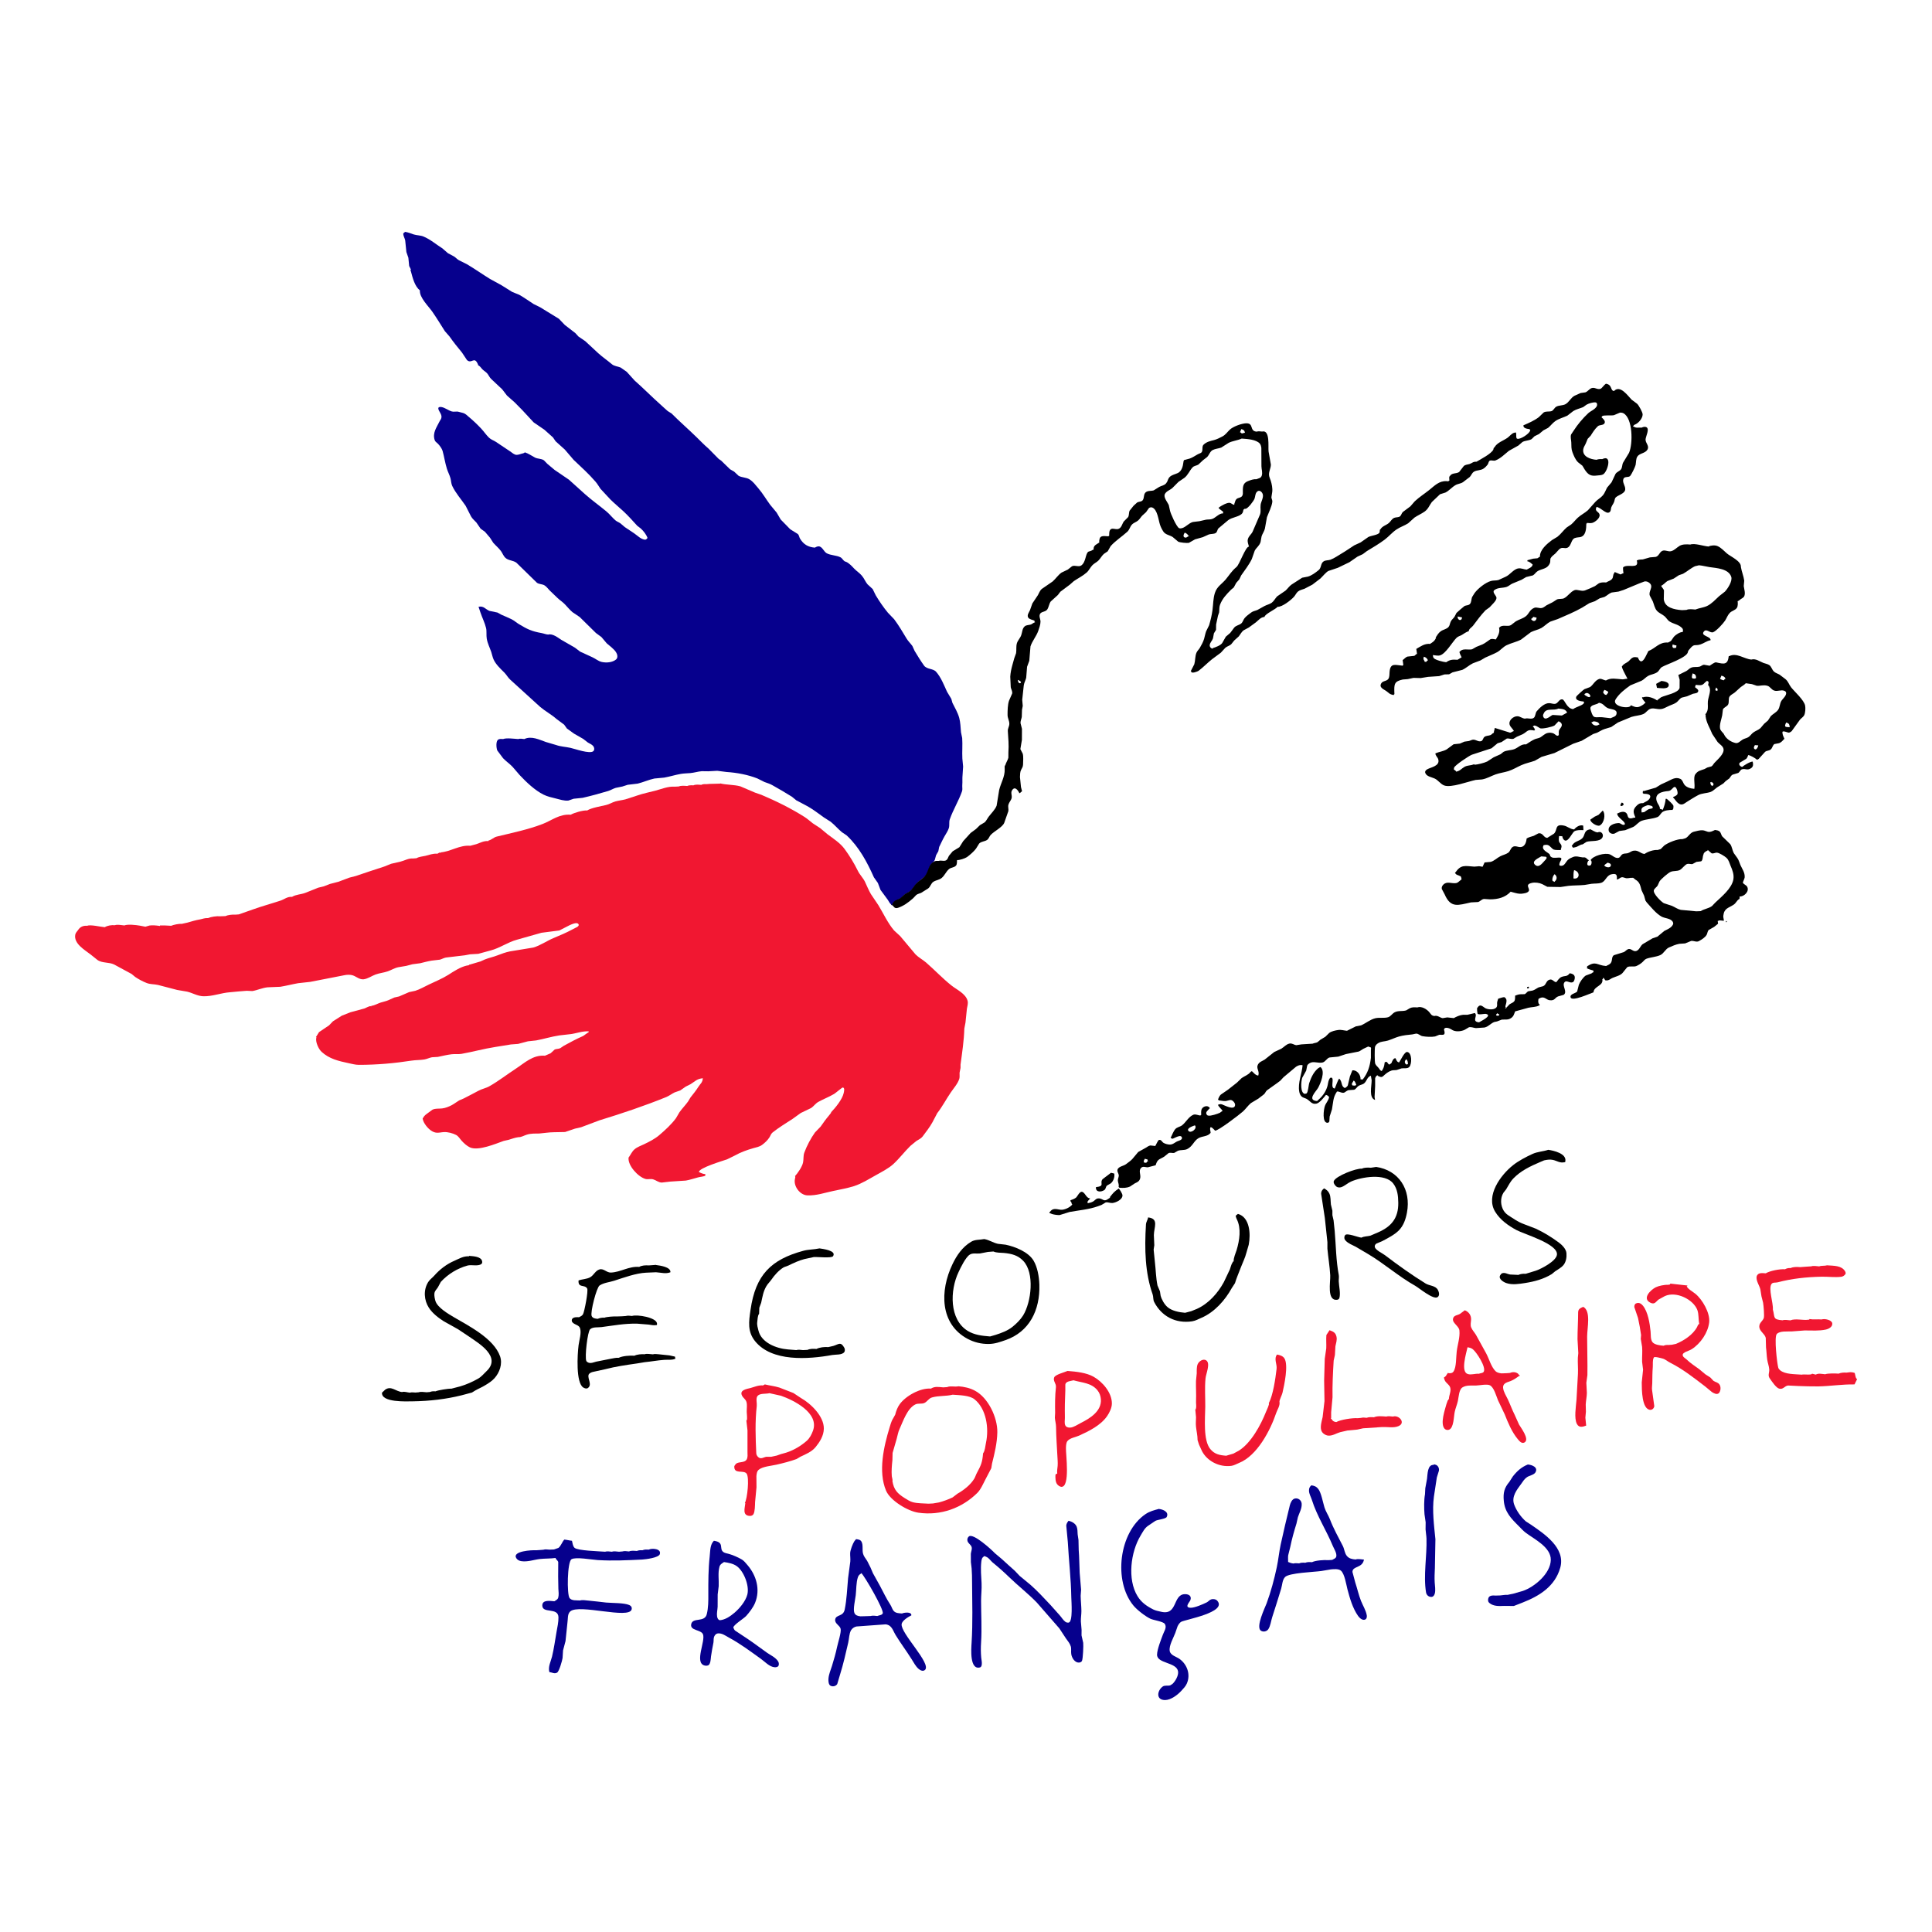 <?xml version="1.0" encoding="UTF-8"?>
<svg id="Calque_1" xmlns="http://www.w3.org/2000/svg" version="1.1" viewBox="0 0 437.53 437.53">
  <!-- Generator: Adobe Illustrator 29.5.1, SVG Export Plug-In . SVG Version: 2.1.0 Build 141)  -->
  <defs>
    <style>
      .st0 {
        fill: #f11731;
      }

      .st1 {
        fill: #06008d;
      }
    </style>
  </defs>
  <path d="M350.62,260.39c1.31.19,4.15.86,3.88,2.56-.03.19,0,.26-.19.25-1.03.25-1.71-.32-2.62-.52-.68-.16-1.38-.03-2,.1-.32.13-.65.27-.97.41-2.13.91-4.3,1.93-6,3.69-.73.76-1.11,1.62-1.64,2.47-.2.25-.39.51-.6.76-.77,1.25-.66,2.89.05,4.06.37.62.88.96,1.45,1.32.87.56,1.7,1.14,2.67,1.55,1.05.4,2.1.81,3.16,1.21,1.89.89,3.51,1.89,5.2,3.13.74.55,1.66,1.46,1.74,2.42.07.94-.09,1.85-.57,2.55-.47.67-1.38,1.14-2.02,1.58-.25.21-.49.41-.74.61-1.85,1.13-3.87,1.68-6.04,2.02-1.27.19-2.89.49-4.28,0-.57-.2-1.84-.92-1.36-1.75.11-.18.25-.38.45-.46.62-.23,1.2.2,1.79.28.63.03,1.26.06,1.88.09.49-.23,1.07-.29,1.66-.25.76-.24,1.54-.47,2.32-.71,1.19-.41,4.64-2.17,4.76-3.65.19-2.44-7.4-4.59-9.18-5.55-1.85-1-3.67-2.27-4.82-4.15-2.21-3.63,1.26-8.32,4.03-10.52,1.21-.97,3.04-1.94,4.44-2.57,1.11-.51,2.4-.54,3.56-.93"/>
  <path d="M311.6,264.26c5.18.74,8.02,5.14,7.02,10.39-.29,1.51-.77,2.88-1.79,3.95-1.01,1.04-2.56,1.81-3.82,2.48-.44.19-.87.38-1.31.55-.27.19-.44.46-.34.82.19.68,1.74,1.39,2.29,1.81,2.98,2.27,6.03,4.45,9.2,6.41.87.53,2.25.46,2.78,1.45.25.47.47,1.25-.06,1.63-.95.68-4.21-2.08-5.1-2.58-3.75-2.1-6.98-5.01-10.69-7.2-.93-.54-1.84-1.08-2.76-1.63-.82-.44-1.67-.7-2.32-1.42-.06-.09-.11-.17-.18-.26-.12-.29-.1-.68.1-.94.41-.58,2.92.5,3.7.56.6-.32,1.35-.27,2.01-.44.59-.25,1.18-.5,1.75-.75,2.98-1.29,4.64-3.22,4.58-6.73-.02-1.61-.2-3.1-1.13-4.32-1.82-2.43-7.25-1.49-9.56-.46-.74.32-1.51,1.04-2.22,1.27-.36.11-.8.1-1.1-.13-.32-.25-.77-.84-.58-1.27.5-1.14,5.04-2.9,6.35-2.79.55-.27,1.36-.27,2.03-.21.38-.06.76-.11,1.15-.17"/>
  <path d="M299.87,269.13c.55.31.93.6,1.2,1.2.32.73.24,1.62.33,2.44.11.47.23.94.34,1.41,0,.33,0,.67,0,1.01.1.39.18.79.27,1.19.08.79.17,1.59.25,2.39.29,3.35.3,6.7.92,9.94.09.46-.02.98,0,1.49.04,1.03.45,2.71.14,3.77-.08.24-.3.36-.55.39-2.33.22-1.44-4.04-1.52-5.55-.11-1.99-.46-4.06-.64-6.02v-1.49l-.58-5.46c-.28-1.84-.56-3.67-.84-5.51,0-.56.25-.88.66-1.2"/>
  <path d="M280.37,274.91c2.64.75,2.91,4.48,2.42,6.99-.17.58-.33,1.14-.5,1.72-.31,1.25-.9,2.38-1.35,3.58-.43,1.15-.91,2.2-1.26,3.39-.24.38-.49.75-.73,1.12-1.5,2.72-3.87,5.43-6.83,6.71-.71.3-1.36.69-2.14.81-3.8.57-6.95-1.18-8.6-4.37-.27-.53-.16-1.19-.35-1.74-1.7-4.79-1.86-10.19-1.51-15.82.04-.63.43-1.06.48-1.6,2.52.28,1.33,2.21,1.31,4.02.03.76.07,1.53.1,2.29-.05.33-.1.65-.15.98.1.93.19,1.86.28,2.79.22,1.85.23,3.57.59,5.33.19.44.38.89.56,1.33.05.33.1.65.15.98.22.85.83,1.96,1.55,2.58.97.85,2.6,1.19,3.99,1.3.46-.12.93-.24,1.38-.36.43-.17.86-.35,1.29-.52,2.65-1.2,4.73-3.55,6.1-6.05.45-.96.91-1.93,1.37-2.89.21-.55.29-1.08.6-1.56.1-.15.05-.26.26-.24-.05-.82.44-1.84.68-2.61.66-2.22,1.06-4.87.05-6.92-.09-.18-.41-.92-.17-.91.13-.11.27-.23.41-.34"/>
  <path d="M224.97,283.42c-.42.03-.83.07-1.25.1-.61.11-1.21.24-1.82.35-.8.07-1.65-.16-2.3.27-.92.59-2.05,2.92-2.51,3.92-1.99,4.15-2.15,10.79,2.1,13.36,1.48.89,3.1,1.09,5.03,1.24.41-.12.83-.24,1.25-.36,1.33-.43,2.67-.91,3.8-1.8.94-.76,1.82-1.63,2.43-2.6,1.86-3.03,2.66-9.64.01-12.38-1.18-1.22-2.55-1.6-4.36-1.77-.81-.08-1.66,0-2.37-.33M222.92,280.61c1.1.19,2,.84,3.07,1.07.58.07,1.16.13,1.75.2,2.16.45,5.11,1.62,6.31,3.58.89,1.49,1.26,3.59,1.33,5.45.18,5.82-2.28,10.71-7.67,12.58-1.23.42-2.38.85-3.76.87-1.76.03-3.39-.4-4.81-1.15-6.3-3.37-6.33-10.89-3.44-16.91.95-1.99,2.22-3.88,4.22-5.08.89-.55,1.96-.41,3-.62"/>
  <path d="M185.56,282.71c.72.12,3.97.48,3.09,1.78-.33.49-3.59.12-4.37.19-.72.16-1.44.32-2.16.47-1.23.33-2.4.87-3.53,1.43l-1.09.41c-1.14.68-2.1,1.78-2.81,2.81-.37.54-.85.95-1.17,1.53-.68,1.19-.83,2.28-1.14,3.69-.14.38-.27.76-.42,1.13-.01.46-.03.92-.05,1.37-.35.44-.33,1.24-.42,1.85-.1.69.12,1.34.27,1.95.65,2.73,4,4.07,6.7,4.28l1.88.15c.41-.15,1.03-.05,1.51,0,.34-.02.68-.03,1.02-.05.55-.27,1.36-.27,2.03-.21.71-.37,1.8-.49,2.68-.42.39-.09.78-.17,1.16-.27,1.18-.36,1.66-1.05,2.47.43.14.26.18.69,0,.96-.51.71-1.94.53-2.73.67-5.48.99-13.71,1.58-17.5-3.15-1.72-2.15-1.41-4.37-1.01-7.09,1.13-7.92,4.67-11.38,11.92-13.35,1.2-.33,2.44-.28,3.67-.55"/>
  <path d="M148.56,286.48c.89.12,3.37.43,3.27,1.64-1.04.42-2.08.08-3.28,0-.76.03-1.51.06-2.27.1-2.29.11-5.07,1.14-7.19,1.82-1.14.37-2.29.42-3.3,1.07-.7.45-2.14,6.08-1.8,6.91.22.53.82.61,1.38.65.42-.2,1.03-.3,1.53-.26.41-.2,2.23-.33,2.8-.28.38-.01.76-.02,1.14-.04.3-.02.59-.04.89-.06.39-.14.93-.05,1.39-.01,1.2-.38,5.57.34,5.67,1.72,0,.18.05.37-.16.35-.57.1-1.2-.04-1.76-.12l-2.63-.21c-2.82-.05-5.42.44-8.02.78-.84.11-1.92-.08-2.57.48-.59.5-1.26,6.31-.87,7.18.08.19.26.29.44.37.57.26,1.26-.07,1.78-.2,1.11-.21,2.22-.43,3.32-.66.59-.08,1.12-.27,1.79-.21.82-.42,2.54-.56,3.57-.48.59-.3,1.57-.38,2.29-.33.49-.18,1.3-.02,1.89.02.35-.13.85-.05,1.26-.02.83.08,1.66.18,2.49.26.42.1.83.19,1.25.28.03.17.06.34.09.51h-.12c-.72.31-1.57.16-2.41.22-1.54.11-2.89.38-4.45.53-.56.1-1.12.19-1.69.28-2.5.36-4.83.69-7.18,1.3-.97.21-1.94.43-2.91.64-.32.09-.82.3-.91.68-.22.89.88,2.23-.16,2.96-.33.22-.79.03-1.06-.15-1.66-1.13-1.31-7.41-1.03-9.58.14-1.13.7-2.75.32-3.85-.21-.6-.9-.72-1.36-1.02-.24-.16-.52-.38-.51-.7,0-.66.72-.76,1.26-.76.13,0,.25,0,.38.02.38-.23.69-.28.92-.7.31-.59,1.23-5.27.93-5.81-.56-.98-2.09-.03-1.95-1.82.83-.31,1.89-.29,2.66-.74.84-.5,1.13-1.47,2.08-1.76.94-.28,1.61.74,2.57.71,2.23-.08,4.06-1.47,6.42-1.28.6-.35,1.42-.39,2.18-.34.55-.04,1.1-.08,1.65-.12"/>
  <path d="M106.23,284.41c.98.08,2.79.15,2.96,1.26.04.25,0,.44-.19.59-.82.58-2.21.08-3.16.35-2.21.61-4.38,1.91-6.01,3.69-.21.4-.43.81-.65,1.21-.29.49-.7.75-.8,1.37-.07.53.08,1.24.22,1.72.45,1.53,3.01,3,4.23,3.72,3.35,1.97,9.01,4.81,10.42,8.84.6,1.74-.13,3.68-1.25,4.94-.63.69-1.31,1.12-2.07,1.58-.76.48-1.56.79-2.32,1.23-.25.15-.49.3-.73.45-.79.21-1.57.42-2.36.63-3.52.87-7.13,1.3-10.98,1.36-1.53.02-7.21.3-7.03-1.96.24-.22.47-.44.71-.67,1.37-.98,2.41.41,3.84.53.49-.18,1.21.1,1.76.14.33-.12.88-.06,1.26-.03.25-.02.51-.04.76-.06.44-.18,1.22-.03,1.76,0,.26-.02.51-.04.76-.06.35-.17.85-.19,1.27-.15.51-.25,2.93-.65,3.58-.6.68-.18,1.36-.35,2.03-.53,1.41-.42,2.73-1.01,4.01-1.73.79-.45,1.29-1.1,1.92-1.7,3.44-3.24-1.66-6.26-3.86-7.78-.86-.57-1.72-1.14-2.58-1.72-1.06-.59-2.13-1.18-3.19-1.78-1.18-.74-2.63-1.84-3.43-3.11-1.07-1.67-1.27-3.97-.16-5.77.36-.59.93-.96,1.39-1.48,1.3-1.47,2.83-2.63,4.61-3.39,1-.44,2.04-1.08,3.25-.98v-.12Z"/>
  <path class="st1" d="M91.7,52.5c.72.1,1.33.38,1.99.59.68.22,1.51.19,2.18.46,1.55.63,2.92,1.82,4.33,2.71.42.36.83.73,1.25,1.09.46.24.93.49,1.39.74.39.25.7.64,1.12.86.59.29,1.18.58,1.77.88,1.78,1.05,3.45,2.24,5.22,3.33.87.48,1.74.96,2.61,1.43.81.51,1.62,1.02,2.43,1.52.53.22,1.06.43,1.58.64,1.13.63,2.18,1.4,3.27,2.1.51.25,1.01.5,1.51.75,1.41.86,2.82,1.73,4.22,2.59.44.46.9.93,1.34,1.4.8.61,1.59,1.23,2.39,1.85.23.26.47.51.7.77.51.35,1.03.71,1.54,1.05.98.91,1.96,1.82,2.94,2.73.98.89,2.07,1.62,3.09,2.49.53.45,1.34.49,1.99.76.46.32.91.64,1.37.96.59.65,1.19,1.31,1.78,1.97,2.03,1.79,3.94,3.74,5.97,5.54.52.45.99.93,1.53,1.38.29.18.59.37.88.55,1.84,1.86,3.8,3.55,5.64,5.35.91.88,1.75,1.78,2.72,2.6.77.78,1.54,1.57,2.31,2.34.18.13.37.26.55.38.67.65,1.36,1.31,2.02,1.96.31.18.63.36.93.54.33.31.66.62.99.93.73.43,1.72.35,2.46.8.88.55,1.36,1.27,2.05,2.07,1.02,1.19,1.74,2.47,2.65,3.7.49.59.98,1.18,1.47,1.77.3.53.61,1.05.92,1.57.72.74,1.45,1.47,2.17,2.22.56.35,1.13.7,1.69,1.05.33.29.32.76.53,1.08.78,1.27,1.79,1.9,3.35,2.02.28-.18.73-.38,1.1-.25.67.23.97,1.2,1.59,1.53.92.49,2.19.43,3.13.92.43.22.7.96,1.23,1,.7.31,1.34,1,1.86,1.56.52.55,1.19.95,1.72,1.58.53.61.79,1.36,1.28,1.95.39.36.79.73,1.18,1.09.22.47.46.94.69,1.41.81,1.36,1.75,2.72,2.76,3.95.47.49.94.98,1.41,1.47,1.05,1.4,1.93,2.91,2.83,4.4.37.61.89,1.08,1.3,1.66.17.37.34.75.51,1.12.66,1.1,1.36,2.24,2.13,3.32.63.88,2.06.64,2.73,1.4,1.14,1.3,1.78,3.01,2.48,4.53.32.54.65,1.08.97,1.61.08.3.17.6.25.9.55,1.09,1.21,2.21,1.54,3.4.28,1.04.3,2.16.4,3.26.09.44.18.87.27,1.31.11,1.54-.04,3.08.04,4.65.06.6.11,1.21.17,1.81-.04.62-.08,1.24-.12,1.86-.09.81,0,1.56-.07,2.38-.03.48.09.92-.06,1.37-.77,2.2-2.02,4.18-2.78,6.37-.21.61,0,1.32-.21,1.98-.22.66-.64,1.25-.97,1.84-.44.76-.82,1.63-1.21,2.41-.06.32-.12.64-.19.96-.17.3-.34.6-.51.9-.1.35-.19.7-.29,1.05-.24.57-.86.88-1.11,1.47-.29.66-.38,1.36-.82,1.94-.63.8-1.56,1.24-2.24,2.02-.5.57-.88,1.31-1.52,1.77-.34.2-.68.4-1.03.6-.32.29-.65.58-.98.87-.78.47-1.36.58-1.9,1.4-.02.05-.03.12-.06.18-.17-.01-.26.05-.24-.15-.35-.27-.48-.67-.73-1.02-.56-.76-1.11-1.51-1.67-2.27-.19-.52-.39-1.03-.59-1.56-.3-.43-.6-.86-.9-1.28-1.52-3.41-3.34-6.85-6.16-9.49-.37-.25-.73-.49-1.09-.74-.91-.76-1.63-1.63-2.54-2.36-.5-.32-1.01-.64-1.51-.96-1.22-.87-2.4-1.79-3.68-2.52-.87-.45-1.73-.91-2.59-1.37-.34-.27-.67-.55-1-.82-1.48-.93-2.94-1.78-4.46-2.63-.58-.33-1.14-.47-1.77-.71-.54-.27-1.07-.53-1.6-.8-2.08-.82-4.57-1.31-6.96-1.46-.71-.09-1.41-.18-2.12-.27-.67.04-1.36.08-2.03.11-.5,0-.99,0-1.49-.02-.85.07-1.7.35-2.59.43-.76.06-1.41.06-2.13.18-1.24.21-2.5.62-3.76.84-.75.07-1.49.14-2.24.21-1.27.27-2.5.84-3.77,1.15-.76.09-1.51.18-2.27.27-.4.13-.81.26-1.21.39-.49.1-.99.2-1.48.3-.6.17-1.14.54-1.75.72-1.91.57-3.8,1.09-5.76,1.54-.68.07-1.36.15-2.04.21-.39.13-.79.27-1.19.41-.94.11-2.02-.27-2.85-.47-.95-.23-1.93-.45-2.77-.87-1.98-.99-3.88-2.8-5.42-4.44-.54-.63-1.07-1.25-1.62-1.88-.68-.71-1.47-1.23-2.13-1.93-.44-.58-.87-1.16-1.31-1.75-.22-.52-.4-2.2.28-2.51.3-.14.68-.11,1.04-.08.73-.3,2.49-.06,3.41,0,.37-.15.94-.05,1.39,0,1.62-.78,3.44.17,4.89.67.77.23,1.54.46,2.31.68,1.03.37,2.13.4,3.23.64.9.18,4.46,1.49,5.21.74.3-.31.22-.82-.02-1.12-.33-.42-.82-.56-1.25-.84-.34-.27-.69-.53-1.03-.8-.7-.4-1.39-.81-2.09-1.2-.53-.38-1.07-.77-1.61-1.16-.21-.29-.41-.57-.61-.86-.58-.44-1.17-.87-1.76-1.31-1.15-1.02-2.51-1.73-3.67-2.71-2.26-2.05-4.51-4.1-6.77-6.16-.55-.5-.85-1.11-1.36-1.63-.87-.86-1.92-1.84-2.42-2.94-.26-.57-.34-1.12-.54-1.72-.36-1.05-.83-1.91-1.02-3.03-.13-.77.02-1.65-.15-2.38-.3-1.23-.9-2.4-1.3-3.6-.14-.41-.27-.81-.41-1.22,1.14-.27,1.55.54,2.45.92.61.13,1.22.26,1.83.38.29.16.58.32.87.48.8.36,1.54.65,2.33,1.04.62.31,1.09.76,1.69,1.12,1.82,1.09,2.78,1.6,5.11,2.01.52.09.92.3,1.49.34,1.02-.28,2.22.71,2.96,1.18,1.03.61,2.08,1.2,3.11,1.79.38.3.77.6,1.16.89l2.79,1.28c.71.32,1.3.87,2.1,1.06,1.07.24,2.41.12,3.23-.54.54-.45.3-1.24,0-1.69-.54-.79-1.38-1.37-2.08-1.98-.4-.48-.8-.95-1.2-1.42l-1.26-.93c-1.22-1.21-2.45-2.41-3.68-3.62-.54-.36-1.08-.73-1.62-1.09-.63-.53-1.15-1.19-1.72-1.78-.53-.55-1.15-.93-1.71-1.47-.58-.55-1.16-1.11-1.74-1.67-.41-.41-.7-.87-1.18-1.16-.49-.3-1.26-.24-1.71-.59-1.54-1.51-3.09-3.02-4.64-4.53-.73-.55-1.78-.47-2.46-1.08-.5-.45-.67-1.05-1.04-1.56-.55-.74-1.15-1.2-1.75-1.88-.24-.38-.48-.76-.73-1.14-.38-.45-.76-.9-1.15-1.35-.33-.23-.65-.46-.98-.7-.32-.47-.64-.93-.96-1.4-.43-.48-.91-.83-1.22-1.4-.41-.79-.81-1.58-1.21-2.38-1.03-1.51-2.28-2.89-3.04-4.51-.25-.54-.24-1.13-.39-1.71-.2-.75-.58-1.42-.81-2.16-.42-1.34-.61-2.71-.98-4.05-.15-.53-.7-1.29-1.11-1.68-.28-.26-.58-.43-.69-.8-.52-1.62.46-2.86,1.08-4.15.17-.36.42-.54.47-1,.09-.8-.9-1.63-.69-2.14.08-.21.46-.2.66-.17.8.12,1.55.76,2.36,1,.45.12.9,0,1.35.03.41.11.82.22,1.23.32.52.16.84.51,1.25.86.99.82,1.91,1.7,2.81,2.65.63.67,1.12,1.43,1.79,2.08.49.47,1.05.6,1.6.97,1.03.69,2.06,1.38,3.09,2.07.44.27.8.66,1.32.82.37.11.98-.1,1.3-.21.18-.07.76-.13.78-.34.87.28,1.51.76,2.3,1.18.65.34,1.44.22,2.04.63.27.27.53.54.79.81.55.46,1.1.93,1.65,1.38,1.08.74,2.15,1.47,3.23,2.2,1.21,1.09,2.43,2.19,3.64,3.28,1.53,1.36,3.23,2.57,4.8,3.87.77.63,1.33,1.4,2.08,2.05.35.3.77.43,1.14.69.34.28.67.57,1,.85.7.47,1.41.94,2.1,1.4.77.52,1.53,1.38,2.54,1.46.14-.1.38-.13.4-.34h.12c-.28-.82-.91-1.64-1.6-2.25-.23-.18-.48-.37-.73-.55-.99-1.09-1.99-2.21-3.06-3.22-1-.94-2.11-1.83-3.06-2.78-.75-.8-1.49-1.6-2.23-2.4-.38-.54-.66-1.08-1.13-1.62-1.51-1.76-3.28-3.35-4.93-4.91-.67-.79-1.34-1.57-2.02-2.36-.68-.62-1.37-1.24-2.07-1.86-.2-.29-.4-.59-.6-.88-.64-.58-1.28-1.15-1.93-1.73-.82-.56-1.63-1.11-2.45-1.68-.89-.95-1.77-1.91-2.66-2.87-.56-.52-1.07-1.12-1.63-1.65-.58-.52-1.16-1.03-1.75-1.55-.36-.47-.71-.94-1.08-1.41-.85-.8-1.7-1.59-2.54-2.39-.33-.34-.49-.74-.76-1.1-.35-.45-.76-.63-1.14-1-.3-.29-.5-.66-.85-.88-.14-.09-.2-.04-.18-.23-.85-2.08-1.41-.03-2.51-1.03-.38-.57-.75-1.13-1.13-1.7-.99-1.2-1.94-2.37-2.84-3.66-.34-.4-.7-.79-1.04-1.19-.93-1.47-1.86-2.99-2.83-4.39-.91-1.3-2.94-3.21-2.82-4.83-1.18-.95-1.65-2.87-2.01-4.22-.05-.16-.23-.5-.01-.49-.14-.27-.27-.55-.41-.83-.07-.62-.12-1.24-.18-1.85-.15-.43-.29-.87-.45-1.3-.09-.88-.18-1.77-.27-2.65-.11-.53-.47-1.03-.43-1.58.13-.11.27-.23.41-.34"/>
  <path class="st1" d="M346.02,331.66c.9.07,2.4.62,1.69,1.8-.34.56-1.41.71-1.92,1.08-.57.39-.92.97-1.3,1.51-.92,1.27-2.26,2.85-1.58,4.69.51,1.38,1.49,2.78,2.64,3.8.37.24.75.49,1.12.72,2.97,2.05,7.95,5.27,6.67,9.78-1.2,4.22-4.68,6.37-8.49,7.87-.67.27-1.35.53-2.02.79-.74,0-1.49-.01-2.23-.02-1.2.06-2.4.09-3.29-.65-.27-.22-.34-.44-.31-.81.08-.96.94-.93,1.76-.88.33,0,.66-.02.98-.03.54-.03,1.06-.18,1.68-.13.46-.1.93-.2,1.4-.3.69-.2,1.38-.39,2.06-.59,2.64-.91,6.27-3.93,6.32-7.04.04-2.87-3.73-4.67-5.65-6.12-.6-.45-1.08-.99-1.62-1.54-1.71-1.7-3.13-3.14-3.37-5.67-.18-1.83.11-2.98,1.24-4.31.27-.43.55-.84.82-1.27.98-1.24,1.96-2.11,3.4-2.69"/>
  <path class="st1" d="M324.71,331.62c.42.07.76.16.98.54.16.26.23.57.17.92-.16.5-.3,1.01-.47,1.51-.22,1.45-.44,2.89-.66,4.34-.43,3.12.04,6.65.34,9.65-.04,2.17-.08,4.36-.12,6.53-.05,1.1-.11,2.17-.04,3.27.04.77.23,1.73.02,2.5-.11.38-.3.71-.72.76-.67.05-1.16-.42-1.26-1.01-.64-3.8.22-8.19.1-12.2-.03-.75-.17-1.38-.21-2.07,0-.54.01-1.08.02-1.62-.09-.6-.17-1.2-.26-1.8-.11-1.34-.13-3.23.11-4.54.03-.46.05-.91.07-1.37.13-.71.27-1.41.39-2.12.14-1.02.07-3.27,1.52-3.16v-.12Z"/>
  <path class="st1" d="M296.97,336.37c.71.1,1.16.29,1.59.85.65.85,1.04,3.03,1.38,4.14.29.95.88,1.78,1.24,2.7.8,2.11,1.92,4.08,2.94,6.08.35.71.38,1.62.92,2.25.48.57,1.15.71,1.96.78.49-.2,1.32-.02,1.89.02-.36,2.01-2.59,1.39-2.61,2.8.21.79.42,1.58.63,2.36.46,1.38.77,2.84,1.31,4.2.42,1.06,1.13,2.16,1.31,3.29.05.3-.03.72-.27.88-.64.38-1.33-.26-1.68-.73-1.25-1.77-1.88-4-2.43-6.06-.28-1.08-.64-3.52-1.48-4.23-.54-.46-1.59-.35-2.27-.29-.73.12-1.46.25-2.19.37-1.62.23-7.3.41-8.2,1.37-.62.67-.61,1.73-.87,2.62-.64,2.16-1.35,4.32-2.02,6.43-.28.86-.4,2.01-.89,2.75-.35.53-1.18.72-1.72.31-1.14-.88.95-5.15,1.34-6.18.95-2.59,1.71-5.39,2.3-8.17.36-1.71.51-3.4.87-5.09.64-2.99,1.36-5.95,2.08-8.92.15-.57.5-1.4,1.15-1.54.76-.17,1.46.41,1.53,1.14.1,1.09-.56,2.17-.85,3.08l-.33,1.46c-.54,1.73-1.03,3.47-1.41,5.32-.15.62-.31,1.24-.46,1.85-.08.52,0,1.03-.02,1.52.37.17.76.31,1.23.35.33-.12.87-.06,1.26-.03.39-.18.92-.18,1.4-.14.44-.19,1-.17,1.52-.13.79-.4,2.69-.54,3.7-.46.29-.02.59-.04.88-.06.33-.22.86-.33.93-.82.12-.73-.53-1.71-.79-2.33-1.46-3.54-3.61-6.8-4.75-10.45-.21-.67-.64-1.35-.65-2.07-.01-.55.15-.89.53-1.21"/>
  <path class="st1" d="M262.5,341.73c.88.1,2.31.67,1.71,1.82-.23.43-2.01.59-2.56.87-.57.39-1.14.78-1.71,1.16-.76.53-1.2,1.46-1.65,2.2-2.22,3.69-3.02,9.87-.69,13.68.87,1.44,2.1,2.28,3.58,3.03.53.26,1.1.36,1.74.51,3.82.93,2.62-3.88,5.38-3.98.89-.03,1.64.4,1.27,1.38-.16.41-1.42,1.62,0,1.7.96.05,2.83-.79,3.7-1.21.37-.18.65-.59,1.05-.7.45-.13,1.04-.03,1.35.32,2.32,2.62-7.27,4.26-8.17,4.77-.36.2-.64.66-.82,1.02-.18.51-.35,1.02-.53,1.53-.38,1.03-1.46,2.84-1.25,4.05.16,1,1.5,1.29,2.21,1.8,1.74,1.24,2.56,3.53,1.67,5.57-.27.64-.77,1.13-1.24,1.65-.87.95-2.35,2.07-3.65,2.1-2.15.04-1.87-2.12-.58-3.06.47-.34,1.14-.1,1.7-.27.16-.1.33-.2.5-.31.64-.58,1.42-1.9,1.28-2.84-.32-2.14-4.81-1.74-4.76-3.82.03-1.21.92-3.43,1.33-4.53.24-.68.84-1.45.53-2.22-.04-.07-.08-.15-.13-.22-.37-.52-2.52-.82-3.21-1.13-1.16-.55-3-1.96-3.86-2.99-4.59-5.55-3.31-16.61,2.72-20.71.97-.66,1.96-.89,3.08-1.2"/>
  <path class="st1" d="M241.99,344.4c.72.16,1.54.6,1.83,1.32.22.54.19,1.13.23,1.74.06.43.13.86.19,1.3.02.75.04,1.5.05,2.25.14,1.7.13,3.42.22,5.19.11,1.27.22,2.54.32,3.81-.04.46-.07.92-.1,1.38.02,1.1.16,2.34.17,3.43,0,.81-.14,1.56-.12,2.38.05.63.11,1.27.16,1.91,0,.42,0,.84-.01,1.25.12.56.25,1.13.38,1.69.07.62-.05,3.56-.28,4.08-.09.21-.33.34-.56.37-1.05.15-1.76-1.08-1.87-1.92-.09-.58.06-1.2-.11-1.74-.2-.65-.66-1.2-1.06-1.75-.51-.77-1.02-1.55-1.53-2.32-1.69-1.94-3.38-3.88-5.08-5.83-1.99-2.06-4.26-3.81-6.27-5.76-1.24-1.21-2.47-2.29-3.76-3.34-.45-.38-.82-1-1.37-1.24-.17-.07-.58-.32-.6-.11-.44.25-.53.67-.59,1.22-.18,1.62-.02,3.27.06,4.8.07,1.34-.11,2.69-.11,4.02,0,3.11.2,6.29,0,9.45-.08,1.17-.07,2.28.03,3.4.04.52.21,1.08.12,1.65-.05.26-.15.52-.4.58-2.35.64-1.99-4.18-1.9-5.55.29-4.72.14-9.12.11-13.72,0-1.02-.02-2.13-.1-3.16-.05-.47-.11-.93-.17-1.41,0-.63,0-1.26-.01-1.89.05-.49.29-.97.2-1.45-.12-.65-.97-.94-.99-1.66-.01-.35.11-.61.35-.82.97-.82,5.12,2.98,5.89,3.8.53.45,1.06.89,1.59,1.34,1,.88,1.93,1.8,2.93,2.65.36.38.73.77,1.09,1.15.82.67,1.63,1.34,2.44,2.01,1.59,1.4,3.03,2.97,4.52,4.55.71.79,1.43,1.59,2.13,2.39.45.5.74,1.06,1.27,1.45.2.15.48.21.74.17.99-.2.61-4.77.59-5.73-.07-4.24-.56-8.32-.79-12.54-.11-1.23-.23-2.46-.35-3.7.04-.46.26-.76.52-1.09"/>
  <path class="st1" d="M127.78,348.66c.63.05,1.17.22,1.75.27.15.51.16,1.18.58,1.59.69.66,5.55.78,6.92.89.41-.15,1.02-.05,1.51,0,.47-.16,1.09-.05,1.64,0,.26-.02.51-.04.76-.06.42-.15,1.03-.05,1.51,0,.49-.24,1.18-.15,1.78-.11.37-.17.81-.19,1.27-.16.38-.19.93-.18,1.4-.14.7-.38,2.95-.24,2.52,1.03-.28.81-3.18,1.16-3.97,1.21-3.26.16-6.67.33-10.09.12-1.4-.09-4.96-.75-5.93-.19-.97.55-1.08,8-.44,8.8.5.64,1.57.48,2.38.54.53-.17,1.28-.02,1.89.03,1.38.11,2.69.31,4,.44,1.47.13,4.05.05,5.24.56.4.17.67.52.54,1-.59,2.28-11.91-1.31-13.89.44-.69.6-.5,1.7-.65,2.6-.14,1.38-.27,2.76-.43,4.13-.19.7-.37,1.41-.56,2.11-.04.58-.07,1.16-.11,1.74-.1.65-.77,3-1.23,3.28-.6.37-1.16-.06-1.76-.11-.33-1.21.32-2.37.6-3.49.44-1.83.68-3.63,1.02-5.58.18-1.03.47-2.29.44-3.37-.09-2.32-3.71-.71-3.66-2.69.04-1.3,1.8-.99,2.74-.91.36-.25.73-.36.87-.83.17-.64.07-1.39.03-2-.02-.93-.04-1.85-.05-2.77,0-1.09.01-2.17.02-3.26-.06-.37-.62-.68-.6-.95-1.11.17-2.41.11-3.55.24-1.34.15-2.76.7-4.2.49-.48-.07-.93-.29-1.17-.71-.92-1.58,3.57-1.83,4.51-1.76.3-.02.59-.04.89-.06.25-.02.51-.05.76-.06.39-.14.93-.05,1.39-.02.34-.01.67-.03,1.01-.04.33-.12.67-.23,1-.35.58-.43.82-1.34,1.32-1.87"/>
  <path class="st1" d="M195.03,356.22v.13c-.37.16-.63.48-.75.84-.4,1.19-.34,2.82-.49,4.1-.11.97-.64,3.15-.3,3.98.22.55.79.72,1.4.77.38,0,.75-.02,1.14-.03.38-.01.76-.02,1.14-.04.42-.15,1.02-.04,1.51,0,.34-.17,1.06-.16,1.23-.61.3-.8-4.03-8.33-4.87-9.14M193.87,348.56c.49.07.97.11,1.22.56.45.79.1,1.92.38,2.8.16.56.57,1.02.88,1.52.27.44.5,1.05.79,1.55.19.43.38.86.55,1.29.52.95,1.05,1.89,1.58,2.84.79,1.46,1.45,2.92,2.37,4.31.33.49.39,1.05.85,1.49.42.41,1.15.43,1.78.48.43-.21,2.18-.47,2.12.42-.67.33-2.09,1.17-2.2,1.98-.3,2.05,6.84,8.99,5.28,10.38-.44.4-1.03.1-1.41-.21-.72-.6-1.14-1.5-1.63-2.25-1.17-1.86-2.46-3.57-3.6-5.43-.43-.69-.68-1.59-1.36-2.1-.23-.17-.6-.31-.92-.33-2.19.16-4.38.32-6.58.48-.49.09-1,.43-1.25.87-.44.79-.41,1.86-.63,2.8-.54,2.32-1.11,4.88-1.83,7.16-.22.74-.44,1.47-.66,2.22-.32.45-.9.63-1.46.4-.5-.21-.56-1.04-.53-1.54.06-1.07.51-2.03.8-2.97.43-1.43.85-2.82,1.16-4.31.19-.91.96-3.25.81-4.07-.17-.83-1.38-1.18-1.24-2.14.17-1.17,1.81-.59,2.15-2.24.48-2.31.55-4.79.77-7.12.17-1.25.34-2.5.5-3.75.06-.69-.05-1.29-.03-1.9,0-.65.6-2.19.93-2.68.07-.09.14-.18.21-.27.06-.07.12-.14.18-.21"/>
  <path class="st0" d="M413.75,286.55c1.58.12,3.26.02,4.07,1.31.11.19.25.49.08.71-.25.33-.55.53-.96.58-1.41.17-2.94-.05-4.41-.02-3.44.06-6.82.44-9.95,1.27-.47.13-1.11-.05-1.41.39-.73,1.03.44,4.3.32,5.77.5,1.8-.1,2.26,2.2,2.44.44-.18,1.22-.03,1.77.01,1.16-.47,2.8.04,4.06-.14.15-.02.24.03.25-.15.89.16,1.79.01,2.77.09.66-.24,2.29.1,2.4.87.11.82-.83,1.28-1.46,1.42-1.54.33-3.1.2-4.79.2-.97.07-1.95.15-2.92.22-1.03.05-2.66-.16-3.38.57-.66.65.07,6.76.32,7.63.06.22.23.44.43.6,1.14.94,3.26.86,4.9.99.37-.14,2.26.14,2.29-.2h.12c.25.07.5.14.75.19.64-.36,1.36-.14,2.14-.08.57-.23,2.29-.2,3.04-.14.5-.22,1.19-.28,1.79-.23.21-.03.42-.05.64-.08.22-.07,1.25.04,1.24.23.1.29.17,1.27.53,1.3-.2.41-.4.81-.6,1.22-2.76-.05-5.49.4-8.23.45-1.52.02-3.02-.04-4.54-.09-.75-.04-1.5-.07-2.25-.11-.83.06-1.09.97-2.06.7-.71-.21-1.68-1.69-2.12-2.32-.49-.7-.06-1.25-.11-2.03-.06-.77-.35-1.47-.46-2.22-.14-.95-.15-1.85-.27-2.75-.02-.72-.04-1.44-.06-2.17-.24-.98-1.43-1.47-1.46-2.53,0-.04,0-.07,0-.11.01-.76.76-1.19,1-1.81.19-.47-.04-2.91-.14-3.5-.12-.49-.25-.97-.37-1.46-.09-.54-.18-1.08-.26-1.62-.23-.83-.88-1.76-.86-2.63,0-.07.02-.15.02-.23.25-.92,1.2-.8,2.07-.73.91-.56,3.18-1.01,4.36-.92.37-.21.8-.31,1.28-.27.59-.29,1.43-.27,2.16-.21.26-.02.51-.04.76-.06.29-.02.59-.04.88-.06.3-.02.6-.04.89-.06.44-.18,1.22-.03,1.77.01.53-.21,1.23-.07,1.78-.24"/>
  <path class="st0" d="M378.24,290.69c1.29.14,2.58.29,3.88.43v.13s-.14,0-.14,0c.07.54,1.51,1.37,1.96,1.74,1.58,1.29,3.37,4.34,3.13,6.48-.27,2.36-1.98,4.83-3.97,6.08-.43.27-.86.37-1.29.58-.35.17-.87.42-.71.9.12.35.53.55.8.79.93.91,1.94,1.53,2.95,2.28.46.38.91.76,1.37,1.14.38.24.75.49,1.12.72.23.25.47.5.7.75.48.32,1.03.33,1.37.85.35.53.29,1.41-.12,1.91-.01.01-.03.04-.05.05-.47.39-1.17-.03-1.55-.27-.5-.41-1-.83-1.51-1.25-2.53-1.95-5.11-3.97-7.95-5.4-.59-.29-1.07-.77-1.71-.94-.27-.07-1.96-.56-2-.2-.31.58-.17,1.47-.22,2.13-.1,1.21-.1,2.48-.12,3.66,0,.52-.11.97-.05,1.49.16,1.24.34,2.46.51,3.7-.06.46-.43.87-.93.84-1.92-.15-1.9-4.65-1.91-6.22.1-.96.21-1.91.3-2.87-.08-.6-.15-1.2-.22-1.8-.03-1.17.1-2.24,0-3.38-.1-.6-.2-1.2-.3-1.8.02-.3.06-.59.07-.88-.1-.63-.2-1.26-.3-1.88-.13-.65-.26-1.31-.39-1.96-.27-.82-.55-1.65-.84-2.48-.02-.34.08-.7.39-.83.63-.28,1.15.01,1.55.5,1.15,1.4,1.56,4.02,1.74,5.83.08.77-.05,1.85.45,2.46.48.58,1.73.73,2.5.79.32-.17.73-.19,1.15-.17.25-.02.51-.04.76-.06.29-.06.59-.13.89-.19,1.79-.73,3.84-2.06,4.78-3.81.11-.2.23-.71.5-.68-.23-1.05-.08-2.18-.43-3.16-.9-2.42-4.8-4.34-7.35-3.18-.47.26-.94.52-1.42.78-.64.48-.87,1.22-1.87.73-1.95-.96.05-2.92,1.22-3.5.62-.31,1.97-.6,2.74-.55.17-.03.34-.05.51-.09v-.12Z"/>
  <path class="st0" d="M358.54,295.95c1.81.94.89,4.79.89,6.75,0,2.93.11,5.81.06,8.71-.08.58-.16,1.16-.24,1.74.04.76.08,1.53.12,2.29-.01.87-.22,1.76-.26,2.63.01.54.02,1.09.04,1.63-.04.45-.08.91-.12,1.36.06.6.12,1.2.18,1.79-.74.27-1.62.56-2.1-.38-.67-1.31-.21-3.9-.09-5.46.11-1.97.22-3.93.33-5.9.06-1.24-.08-2.48-.02-3.66.03-.33.07-.66.1-1-.06-1.05-.12-2.11-.18-3.17,0-2.08.14-4.02.14-6.05,0-.83.56-1.01,1.16-1.28"/>
  <path class="st0" d="M301.12,301.26c.8.29,1.33.52,1.54,1.42.19.8-.11,1.48-.24,2.22-.04.65-.07,1.32-.11,1.97-.09.42-.18.84-.28,1.26-.17,2.78-.31,5.61-.26,8.31-.11,1.13-.21,2.26-.31,3.38,0,.43,0,.85,0,1.27-.04.17-.12.23.08.25.2.44.57.67,1.08.71.92-.54,3.64-.97,4.86-.88.25-.03.51-.05.76-.07.33-.12.87-.06,1.26-.02.48-.18,1.07-.17,1.64-.12.77-.34,1.84-.23,2.79-.16.44-.14,1-.05,1.52,0,1.37-.43,2.95,1.42,1.29,2.15-1.09.49-2.46.17-3.74.22-1.44.1-2.88.2-4.31.29-.44.1-.87.2-1.31.29-.74.07-1.48.14-2.23.21-.55.12-1.1.25-1.66.38-.87.25-1.66.82-2.64.78-.41-.02-.78-.21-1.07-.43-.03-.02-.05-.04-.07-.05-.02-.02-.04-.04-.06-.06-.04-.04-.08-.09-.12-.12-.04-.05-.07-.1-.11-.14-.63-.9-.1-2.38.11-3.41.14-1.2.28-2.4.42-3.61-.03-1.55-.05-3.11-.08-4.66.05-1.64.1-3.28.14-4.92.12-.79.23-1.58.34-2.36.05-.96-.06-2.03.03-3.03.23-.36.47-.72.71-1.08"/>
  <path class="st0" d="M289.21,306.76c.63.11,1.32.32,1.67.87.94,1.52-.04,6.05-.44,7.78-.13.53-.65,1.53-.69,1.98.19.91-.46,1.8-.73,2.58-1.31,3.91-4.3,9.7-8.43,11.34-.57.22-1.11.57-1.72.65-2.76.37-5.5-1.09-6.66-3.33-.23-.5-.46-1-.68-1.49-.11-.33-.21-.66-.32-1,0-1.08-.26-2.05-.36-3.08-.08-.71,0-1.36.01-2.11-.06-.6-.11-1.2-.17-1.79.16.01.12.05.13-.11.18-.58,0-1.16.04-1.77.07-1.59-.05-3.01-.01-4.54.06-.58.11-1.15.17-1.73,0-.65-.04-1.51.22-2.09.29-.66,1.25-1.29,1.92-.85,1.03.67-.06,3.06-.15,4.08-.21,2.16-.04,4.33-.06,6.43-.04,2.76-.49,7.6,1.14,9.58.96,1.16,2.05,1.39,3.6,1.51.55-.15,1.09-.31,1.63-.48.42-.22.82-.44,1.24-.67,2.77-1.74,4.97-5.83,6.12-8.73.12-.31.92-1.95.64-1.97,1-1.95,1.5-5.46,1.78-7.8.14-1.15-.67-2.23.1-3.27"/>
  <path class="st0" d="M248.53,314.85c.48.57.71,1.26.78,2.01.21,2.72-2.47,4.35-4.54,5.39-.71.35-1.6,1-2.4,1.05-.48.03-.95-.11-1.14-.55-.21-.5-.06-1.17-.07-1.74-.04-2.03,0-4.04.1-6.17,0-.42,0-.84,0-1.26.07-.82,1.32-.82,1.85-.99,2.05.58,4.03.57,5.43,2.26M238.75,311.9c-.35.86.48,1.38.38,2.26-.22,1.93-.21,3.91-.18,5.79-.02.38-.05.74-.06,1.11.04.67.26,1.34.27,2.07.02,2.21.19,4.42.3,6.57.03.76.12,1.48.06,2.27-.05.59-.18,1.18-.09,1.76-.18-.01-.27.12-.4.21-.05.69-.03,1.72.41,2.23.2.24.55.5.88.54,2.1.2,1.02-7.47,1.08-8.76.02-.55.03-1.26.36-1.63.58-.68,1.81-.84,2.61-1.2,2.22-1.01,4.88-2.3,6.35-4.42.51-.75,1.09-1.87,1.08-2.88,0-2.47-2.15-4.92-4.15-6.04-1.63-.91-3.82-1.15-5.89-1.31-.62.28-2.76.82-3.01,1.44M332.34,305.11c-.28,1.35-1.62,5.55.06,6.06.8.25,1.65-.13,2.5-.06.34-.16.93-.1,1.13-.49.53-1.06-1.61-4.33-2.46-5.04-.34-.29-.74-.39-1.22-.47M331.74,296.74c.87.32,1.47,1.14,1.41,2.13-.04.6-.19,1.2.01,1.72.25.63.73,1.11,1.09,1.7.77,1.41,1.55,2.81,2.32,4.21.65,1.2,1.12,3.04,2.12,4.03.31.31.88.45,1.37.49.38-.01.76-.02,1.14-.04.26-.02.51-.04.76-.06.59-.27,1.36-.23,1.84.19.14.13.17.34.39.36-.01.16.03.13-.14.12-.62.46-1.21.86-1.9,1.15-.5.22-1.09.28-1.5.73-.2.21-.28.53-.25.83.08.91.7,1.81,1.08,2.62.54,1.16.96,2.34,1.54,3.49.33.74.66,1.47.99,2.2.41.72,2.43,3.32,1.26,4.04-.64.4-1.2-.32-1.56-.75-1.33-1.6-2.21-3.73-2.94-5.59-.52-1.07-1.02-2.13-1.53-3.21-.38-.92-.91-2.95-1.85-3.39-.66-.32-2.32.04-3.1.06-1.11.02-2.22-.12-3.1.43-.79.49-.84,2.18-1.03,3.06-.19.87-.56,1.69-.72,2.5-.23,1.06-.19,3.64-1.31,4.03-.38.13-.81,0-1.03-.29-.95-1.19.11-4.19.47-5.52.09-.24.18-.48.26-.73,0-.14,0-.14.15-.13.01-.17-.05-.25.15-.24-.02-.87.59-1.87.27-2.72-.27-.72-1.08-1-1.29-1.78-.04-.15-.22-.52.03-.5.13-.17.39-.24.41-.47.08-.12.28-.33.29-.48.48.11,1.05.1,1.33-.33.69-1.03.56-3.27.73-4.56.19-1.57.76-3.14.61-4.73-.06-.72-.94-1.33-1.3-1.94-.15-.23-.21-.51-.13-.81.19-.73,1.04-.68,1.58-1.03.35-.27.71-.53,1.07-.8"/>
  <path class="st0" d="M215.74,315.85c-1.53.38-3.17.19-4.67.62-.74.2-1.07.95-1.74,1.26-.62.27-1.41.01-2.03.32-1.84.9-2.78,3.81-3.59,5.58-.32.66-.43,1.47-.64,2.19-.31,1.08-.62,2.15-.93,3.22-.02.54-.03,1.08-.04,1.62-.13,1.21-.24,2.45-.14,3.66.02.24.27,1.03.13,1.03.33,2.05,1.13,2.87,2.82,3.93.55.34,1.2.77,1.85.93,1.14.28,2.31.23,3.5.32.34-.01.68-.03,1.02-.05.45-.08.9-.16,1.35-.23,1.03-.27,2.14-.68,3.1-1.14.37-.28.73-.56,1.1-.84,1.41-.8,2.92-1.96,3.79-3.38.27-.44.38-.93.64-1.38.91-1.69,1.21-2.35,1.37-4.38.45-.58.49-1.63.65-2.35.74-3.38.06-7.77-2.59-9.89-1.13-.91-3.38-.92-4.95-1.04M217.02,313.94c1.4.11,2.65.4,3.78,1.01,2.99,1.58,5.11,6.05,5.06,9.4-.04,2.45-.65,4.9-1.2,7.1-.06.35-.11.7-.17,1.05-.41.79-.83,1.58-1.24,2.38-.56,1.04-1.09,2.39-1.94,3.23-3.44,3.39-8.23,5.2-13.34,4.46-2.37-.34-6.37-2.73-7.32-5.01-1.8-4.32-.52-9.94.83-14.36.15-.49.34-1.13.57-1.61.23-.4.45-.8.68-1.21.21-.86.54-1.72,1.04-2.4,1.37-1.87,4.65-3.7,7.05-3.51.9-.55,1.68-.37,2.79-.28.29-.02.6-.04.88-.06.75-.33,1.73,0,2.54-.18"/>
  <path class="st0" d="M174.28,315.5c-.79.24-2.32-.07-2.8.75-.32.55-.03,1.52-.1,2.16-.41,3.54-.27,7.24-.11,10.7.01.31.18.63.42.85.62.59,1.2.06,1.85-.05.37,0,.74,0,1.11,0,.41-.09.83-.17,1.24-.27.5-.16.92-.35,1.45-.47,1.92-.47,3.82-1.53,5.34-2.86.7-.62,1.13-1.47,1.44-2.33,1.43-4.01-4.37-6.88-7.24-7.89-.87-.19-1.73-.39-2.6-.58M173.17,313.51c1.09.27,2.2.38,3.32.72,1.06.41,2.13.82,3.19,1.24.57.38,1.15.76,1.72,1.14,2.2,1.24,5.2,4.1,5.17,6.92-.02,1.65-.95,3.06-1.87,4.19-.88,1.07-2.27,1.63-3.42,2.17-.3.18-.59.36-.89.53-1.44.53-3.01.92-4.51,1.27-1.17.27-3.09.4-4.01,1.12-.45.34-.52.9-.57,1.49,0,.84.01,1.68.02,2.52-.11,1.13-.21,2.25-.32,3.38-.02.71-.03,2.13-.36,2.7-.17.29-.49.41-.82.4-1.79-.05-1.12-1.81-1.03-2.89h-.12c.59-1,1.07-5.83.41-6.69-.7-.91-2.93.26-2.78-1.71.19-.24.27-.49.59-.65.62-.31,1.78-.13,2.19-.81.31-.53.2-1.13.2-1.72,0-1.66-.01-3.29,0-4.9-.09-.76-.17-1.52-.26-2.29h.13c.09-.64-.02-1.27-.04-1.89-.02-.81.14-1.52-.06-2.25-.16-.6-.73-.89-1-1.42-.68-1.31,1.14-1.54,1.9-1.74.92-.26,1.8-.67,2.86-.59.13-.07.27-.14.39-.22"/>
  <path class="st1" d="M163.96,353.75c-.44.3-.88.51-1.03,1.07-.38,1.41-.1,2.96-.17,4.39-.07.62-.15,1.25-.23,1.88,0,.92,0,1.85-.01,2.77-.04.8-.24,1.51-.12,2.24.05.32.25.79.65.82,1.23-.11,2.35-.9,3.31-1.71,1.18-1.02,2.51-2.62,2.89-4.12.5-2.01-.82-5.27-2.38-6.4-.79-.58-1.87-.79-2.91-.94M161.68,348.93c2.49.36,1.06,1.79,2.15,2.56.31.22.76.29,1.14.39,1.02.29,2.01.72,2.92,1.23.59.32.96.83,1.41,1.35,1.97,2.3,2.94,5.5,1.69,8.55-.43,1.03-1.26,2.11-2.01,2.95-.52.57-2.86,2-2.91,2.61.12.25.17.48.39.69.93.62,1.86,1.23,2.79,1.85,1.52,1.01,2.96,2.13,4.46,3.18.8.56,1.78.97,2.41,1.81.22.3.35.66.21,1.07-.11.35-.55.42-.9.4-1.19-.08-2.24-1.29-3.14-1.92-2.36-1.69-4.7-3.45-7.26-4.82-.7-.38-1.54-1.03-2.47-.92-.41.05-.66.36-.82.71-.19.42-.09.91-.17,1.37-.19,1.01-.42,2.11-.55,3.12-.07.61-.09,1.51-.48,1.92-.25.24-.72.23-1.05.13-2.26-.7.35-5.58-.3-7.08-.47-1.05-2.94-.77-2.66-2.24.32-1.66,3.04-.32,3.53-2.28.36-1.46.36-3.03.35-4.51-.01-2.8,0-5.78.31-8.55.14-1.3.06-2.7.96-3.58"/>
  <path d="M358.56,117.76c-.01.17.03.13-.13.12v.12c.16.05.32.11.48.16-.09-.2-.18-.27-.34-.4"/>
  <path d="M376.25,154.21c.62.07,1.96.27,1.61,1.19-.29.73-1.98.42-2.62.37-.06-.3-.11-.6-.18-.9.39-.22.8-.44,1.19-.66"/>
  <path d="M367.27,181.75c.22.08.48.19.4.48-.08.25-.73.49-.7.12.02-.25.17-.42.3-.6"/>
  <path d="M373.15,182.34c-.42.18-1.41.38-1.42,1.03.01.21.02.42.03.62.19-.02.39-.05.59-.07.26-.17.51-.34.76-.52.3-.21.58-.23.95-.3.06-.03.12-.06.18-.08.3-.56-.75-.64-1.08-.69M387.57,177.05v.12s-.27-.02-.27-.02c.06.23.1.76.44.79.06.08.11.14.12,0,.44-.37.03-.68-.3-.9M388.86,175v.12c-.33-.02-.22-.65-.19-.9.44.2.63.42.19.77M393.12,173.82c-.06.17-.11.33-.17.49l-.75-.06c-.29-.02-.13-.56-.06-.76.38.07.68.16.98.33M397.43,168.74c-.14.23-.38.62-.11.87.43.41.84-.51.87-.81l-.75-.06ZM230.49,153.97c.02.22.19,1.02.65.68.35-.27-.55-.65-.65-.68M352.95,163.35c-.3.32-.61.64-.91.95-.48.3-2.62.8-3.23.64-.27-.16-.53-.31-.79-.47-.15-.07-.68-.3-.7-.05h-.13c-.01.16-.08.23.11.25.09.21.34.41.32.65h-.12s-.01.12-.01.12c-1.64-.34-1.5.2-2.65.83-.44.19-.87.38-1.31.57-.26.16-.53.31-.78.47-.5.15-1.02-.15-1.52-.05-.39.26-.79.53-1.18.79-.31.09-.6.18-.9.27-.46.38-.92.76-1.37,1.14-1.48.49-2.96.97-4.44,1.45-.63.23-3.94,2.43-4.04,2.95-.03.17-.14.48.1.49.11.14.36.21.35.4.89-.14,1.21-.69,1.96-1.12.43-.24,1.07-.27,1.55-.38.22-.06.44-.12.65-.19v.13c.8-.06,2.17-.4,2.89-.74.49-.32.98-.63,1.47-.95.52-.23,1.04-.47,1.56-.7.22-.17.44-.35.66-.53.73-.39,1.69-.33,2.46-.62.94-.36,1.5-1.18,2.66-1.08.57-.36,1.29-.87,1.91-1.14.43-.19.89-.22,1.31-.44.56-.32,1.02-.87,1.67-1,.44-.1.9-.07,1.33.11.33.14.7.69,1.09.47.03-.07.07-.14.1-.21-.02-.87-.1-.84.45-1.58.49-.65.14-1.2-.51-1.43M360.9,163.35c-.14.08-.34.23-.52.21.23.51.75.88,1.39.71.14-.04.27-.2.46-.19-.22-.59-.69-.65-1.33-.73M358.6,163.64c-.82-.04-.35-.79.09-.97v-.13c.29.29.71,1.13-.09,1.1M352.94,160.45c-1.08.58-2.68-.21-3.3,1.03-.11.22-.27.48-.17.76.41,1.23,1.77-.25,2.16-.33.69.04,1.39.08,2.08.13.03-.03,1.19-.66,1.19-.66-.36-.81-1.07-.81-1.95-.91M404.51,163.62c-.56,1.12-.14,1,.8,1.07-.06-.67-.17-.88-.8-1.07M362.12,159.15c-.55.46-1.36.36-1.81.87-.27.3-.1.68,0,1.02.55,1.82.87,1.31,2.44,1.38.67.08,1.34.15,2,.23.55-.31,1.31-.31,1.36-1.16,0-.24-.07-.43-.26-.57-.5-.37-1.24-.31-1.8-.59-.8-.39-.87-.99-1.91-1.17M359.39,156.92c-.19.09-.51.08-.53.33h-.13c.16.19,1.31.95,1.35.48h.12c-.13-.5-.32-.65-.82-.82M363.36,156.22c-.13.18-.28.36-.3.61.18.27.32.53.71.56.18-.24.41-.38.44-.72-.27-.2-.52-.31-.84-.44M388.62,155.69c-.06.21-.12.41-.18.62.17.06.33.11.49.17v-.12c.17-.32-.11-.5-.31-.66M395.38,154.71c-.3.35-.78.61-1.14.87-.46.42-.92.83-1.38,1.25-.37.29-.85.49-1.14.86-.37.46-.08,1.28-.35,1.84-.25.5-.99.64-1.19,1.15-.06.43-.11.87-.16,1.31-.17.89-.63,2.03-.49,2.96.08.51.5.8.81,1.2.11.18.21.37.31.55.56.81,1.46,1.35,2.4,1.57.6.13,1.1-.48,1.56-.76.42-.27.88-.3,1.3-.55.47-.28.71-.76,1.16-1.08.51-.38,1.11-.53,1.62-.99.27-.32.55-.65.82-.97.29-.25.58-.5.87-.75.22-.33.44-.66.66-1.01.49-.49,1.19-.81,1.61-1.37.43-.58.39-1.41.75-2.03.3-.52,1.29-1.26,1.07-1.98-.05-.18-.28-.31-.45-.36-.71-.25-1.41.21-2.2-.02-.67-.2-.93-.93-1.59-1.1-.94-.26-1.62.08-2.38,0-.37-.12-.73-.25-1.1-.37-.46-.06-.92-.13-1.38-.2M322.46,148.72c-.3.75.19.77.16,1.14l.38.03c.1-.14.2-.36.4-.34-.23-.46-.46-.68-.94-.83M389.84,153.01c-.11.25-.21.49-.31.73.25.13.53.3.86.32.11-.15.21-.36.4-.34-.21-.46-.46-.57-.95-.71M383.32,152.5c-.05.2-.32.98-.08,1v.13c.2.02.74.15.76-.06h.12c-.05-.65-.16-.89-.8-1.07M371.03,151.66l-.02.25c-.21-.02-.38.3-.57.41-.2.05-.4.08-.61.13v-.12c-.4-.03.21-.85.46-.98v-.12c.25.15.49.29.73.44M378.79,145.96c-.01.2-.15.62.08.64v.12s.61.05.61.05v-.12s.13,0,.13,0l.04-.5-.25-.02c-.2-.06-.41-.12-.61-.18M330.11,139.61c-.1.84.91,1.21.99.21-.33-.07-.65-.14-.99-.21M347.25,139.7c-.16.16-.32.47-.54.45.43.74,1.21.62,1.28-.27-.25-.06-.5-.12-.74-.18M373.83,130.57c-.2-.02-.2.09-.27.23-.46-.04-.59-.4-.57-.8.44.12.61.19.84.57M268.3,120.62c-.23.34-.54,1.06.16,1.13.35.03.48-.32.78-.3.01-.17.05-.12-.12-.13-.18-.37-.46-.55-.82-.7M384.74,128.02c-.29.07-.59.14-.88.21-.97.45-1.77,1.19-2.71,1.71-.32.11-.63.23-.95.33-.38.25-.77.51-1.16.76-.48.19-.96.38-1.44.56-.3.18-1.15,1.08-1.42,1.05.15.39.57.69.65,1.1,0,.65-.03,1.31-.04,1.95.2,1.94,2.36,2.35,4.11,2.49.34-.01.68-.03,1.02-.05.56-.27,1.33-.14,2.02-.09.87-.35,1.79-.41,2.64-.8,1.07-.51,1.88-1.44,2.73-2.22.44-.34.88-.7,1.32-1.04.6-.63,1.77-2.37,1.43-3.37-.62-1.82-3.26-1.95-4.97-2.19-.79-.12-1.5-.34-2.37-.41M281.2,99.32c-.93.43-2.01.51-2.94.96l-1.69,1.08c-.65.23-1.32.25-1.94.56-.62.31-.8,1.16-1.29,1.61-.3.23-.61.47-.91.7-.34.32-.69.65-1.04.98-.42.27-.94.24-1.31.63-.67.7-1.04,1.75-1.85,2.37-.45.31-.89.61-1.34.91-.46.47-.92.93-1.38,1.39-.57.51-1.31.65-1.71,1.37-.02.07-.05.14-.07.21-.12.72.65,1.64.95,2.26.09.41.19.81.27,1.22.1.68,1.49,3.74,2.06,4.03.2.1.51.06.7,0,.9-.27,1.52-1.16,2.45-1.39.49-.06.98-.12,1.47-.18.49-.11.98-.22,1.48-.34.49-.08.97,0,1.45-.18.74-.27,1.58-1.31,2.41-1.24l.03-.38c-.09-.07-1.43-.99-.93-.96.38-.37,1.91-1.19,2.46-1.05.36.08.58.41.99.44l.02-.25c.15-.32.19-.76.44-1.01.36-.4,1.09-.29,1.35-.79.17-.33.14-.59.13-.96-.03-1.38.15-2.02,1.38-2.44.53-.19,1.03-.39,1.69-.34.48-.23,1.01-.2,1.21-.81.23-.71-.06-1.44-.07-2.13,0-1.38-.01-2.76-.02-4.14-.05-.36-.13-.76-.38-1.03-.86-.9-2.73-1-4.05-1.1M281.12,97.17c-.1.24-.2.49-.31.73.15.06.38.08.36.28.26-.06.52-.12.77-.19-.11-.53-.31-.66-.82-.82M363.64,86.89c1.56.22.98,1.59,1.88,1.66,1.39-1.48,3.17,1.14,3.98,1.96.42.31.83.62,1.25.93.38.35,1.25,1.92,1.25,2.41,0,.84-.82,1.81-1.49,2.18-.17.09-.56.2-.58.42h-.12c-.01.16-.05.11.12.12.58.44,1.14.22,1.87.27.27-.15.67-.24.97-.13.94.33-.11,2.18-.11,2.84,0,.79.81,1.33.5,2.14-.02.05-.05.09-.07.13-.5.88-1.79.79-2.29,1.58-.33.51-.27,1.26-.39,1.89-.09.44-.93,2.15-1.22,2.48-.39.44-1.26.04-1.53.66-.36.83.51,1.62.39,2.48-.13.9-1.6,1.2-2.14,1.74-.27.28-.24.7-.38,1.04-.22.59-.64.88-.72,1.63-.03.25-.09.5-.28.65-.04.02-.08.06-.13.08-.74.4-1.9-1.16-2.85-1.24-.5,1.09.55.98.7,1.75.15.76-.98,1.64-1.6,1.84-.41.12-.82.06-1.26.02v.13s-.14,0-.14,0c-.02,1.19-.08,2.92-1.52,3.11-.48.06-1.07.06-1.42.4-.54.54-.58,1.64-1.33,1.98-.71.31-1.17-.31-1.91.39-.28.31-.57.62-.85.93-.42.37-.86.65-1.11,1.16-.01.23-.02.48-.04.71-.06.41-.23.64-.46.93-.51.65-1.68.76-2.37,1.17-.45.27-.67.75-1.1.98-.5.12-1,.25-1.51.37-.35.21-.7.42-1.05.62-.7.29-1.41.58-2.11.87-.44.21-.82.59-1.29.75-.94.3-2.02.09-2.8.76-.51.44.52,1.25.52,1.69,0,.48-.35.85-.63,1.18-.31.33-.61.65-.92.98-.31.22-.61.45-.93.67-1.07,1.12-1.94,2.33-2.85,3.53-.31.39-.91.66-.95,1.21-.63.2-1.02.53-1.59.87-.41.23-.83.29-1.2.66-.92.92-2.42,3.58-3.72,3.95-.5.15-1.06-.03-1.62-.07.03.27.05.52.24.72.39.41,2.12.85,2.78.9.87-.58,1.41-.64,2.57-.55.31-.19.62-.37.93-.56-.09-.2-.71-1.32-.41-1.29.04-.04.08-.09.12-.14.73-.64,1.77-.18,2.66-.39.32-.18.65-.37.97-.55.45-.18.9-.36,1.35-.54.65-.29,1.15-.75,1.76-1.14.05-.02.08-.04.12-.06.38-.14.77.02,1.18.06.48-.82.95-1.54.74-2.6-.01-.04-.01-.08-.02-.11h.12c.57-.75,1.83-.09,2.57-.53.37-.28.75-.57,1.12-.86.73-.43,1.53-.6,2.22-1.12.78-.58.86-1.48,1.93-1.93.58-.24,1.16.18,1.78.02.37-.09.7-.39,1.03-.61.44-.22.89-.44,1.34-.67.34-.21.68-.43,1.02-.65.46-.19,1.13-.04,1.58-.26.89-.44,1.41-1.43,2.36-1.83.63-.27,1.59.35,2.4.05.77-.28,1.53-.64,2.26-.98.25-.18.51-.37.76-.55.48-.32,1.13-.32,1.76-.27.49-.32,1.22-.42,1.49-1.05.06-.27.12-.53.18-.8.06-.17.26-.34.27-.52.44.18.88.37,1.31.55.23-.03.47-.28.69-.27-.05-.25-.21-1.4-.02-1.39.95-.76,3.53.52,3.06-1.37-.02-.05-.03-.11-.04-.16h.12c.36-.23.83-.15,1.26-.21.53-.16,1.07-.31,1.6-.46.44-.04.88-.07,1.32-.11.74-.21.82-1.03,1.45-1.35.58-.31,1.34.2,1.97.07.79-.17,1.29-.81,1.98-1.22.65-.39,1.59-.37,2.43-.3,1.01-.36,2.99.37,4.13.45.49-.27,1.46-.35,2.02-.1.84.36,1.44,1.07,2.14,1.67.78.68,3.27,1.73,3.16,3.04.17,1.04.62,2.1.76,3.12-.03.41-.06.81-.11,1.22.09.72.44,1.64.09,2.35-.15.28-.56.47-.8.64-.16.1-.5.44-.68.43.07.42.08,1.11-.15,1.49-.39.62-1.15.66-1.64,1.19-.48.51-.67,1.14-1.04,1.72-.43.66-1.96,2.34-2.7,2.63-.72.29-1.5-.93-2.12-.14-.81,1.03,1.61,1.04,1.53,1.96-.95.18-1.46.68-2.29.95-1.28.41-1.37-.27-2.38.97-.15.17-.44.46-.46.71-.1,1.28-4.79,2.8-5.87,3.43-.48.27-.62.85-1.07,1.17-.64.46-1.41.49-2.07.85-.53.28-.98.85-1.5,1.1-.84.35-1.69.7-2.53,1.04-1.26.89-2.47,1.83-3.3,3.1-1.15,1.73,3.33,2.38,3.41,1.4,1.22.57,1.62.64,2.8-.13.15-.1.33-.38.52-.36-.17-.42-.82-.87-.78-1.33l.25.02c1-.35,2.34.16,3.07.66.11.07.14.13.15-.03.29-.21.56-.42.84-.63.94-.46,3.97-.98,4.19-2.13,0-.61.01-1.23.01-1.85-.1-.35-.2-.71-.3-1.06.6-.3,1.21-.6,1.81-.9.38-.21.72-.63,1.14-.78.58-.22,1.19-.07,1.82-.2.39-.08.64-.44,1.08-.44.41.07.82.15,1.24.22.3-.18,1.08-.8,1.45-.77,1.8.41,2.66.62,2.88-1.41h.13c1.66-.85,3.36.65,4.98.78.99-.3,1.94.46,2.74.76.43.16.92.23,1.31.48.52.34.6,1.04,1.09,1.49.37.33.84.44,1.26.69.44.33.87.66,1.31.99.68.55.82,1.27,1.32,1.9.81,1.01,2.92,2.87,3.16,4.13.11.55.05,1.64-.21,2.16-.19.38-.66.67-.95,1-.62.87-1.25,1.73-1.88,2.6-.18.16-.49.38-.74.35-.24-.05-1.23-.45-1.25-.22h-.12c-.01.71.23,1.08.49,1.67h-.12c-.29.38-.75.87-1.24.96-.32.06-.63.12-.95.18-.38.27-.43.82-.75,1.15-.4.41-.94.27-1.35.61-.48.54-.96,1.06-1.44,1.59-.12.09-.27.19-.44.17-.28-.31-1.5-1-1.94-1.03-.1.29-.23.64-.45.85-.49.29-.97.58-1.45.87-.38.39.11.92.57.96.36-.38,1.85-1.25,2.36-1.2v.13c.13.47.11.98-.3,1.3-.94.7-1.35.06-2.16.32-.34.11-.49.61-.83.82-.42.12-.84.25-1.27.38-.36.17-.5.58-.75.86-.28.22-.56.42-.85.63-.16.17-.33.33-.49.5-.49.3-.97.61-1.46.92-.47.34-.9.82-1.43,1.01-.89.31-2.01.28-2.84.73-.88.46-1.71,1.01-2.54,1.52-.33.19-.64.5-1.03.57-1.12.21-1.77-1.49-2.1-1.52v-.13c.31-.13.75-.32.96-.61.22-.31-.13-1.63-.54-1.69-.43-.06-.76.86-1.45.92-1.38.11-3.38.51-2.6,2.49.19.49.7.98.65,1.56.18.07.62.08.6.3.35-.73.65-1.74.71-2.59l.25.02c.27.22,1.54,1.3,1.51,1.63-.02.21.03.76-.18.75v.12c-.75-.01-1.92.09-2.43.58-.36.33-.54.86-1.04,1.05-1.11.41-2.37.44-3.49.81-.75.24-1.28,1.06-1.98,1.42-.61.24-1.21.49-1.81.73-.44.06-.89.12-1.34.19-.37.19-.73.38-1.09.58-.51.19-1.2-.12-1.3-.62-.27-1.27,1.34-1.75,2.25-1.76.49,0,.68.46,1.2.4.05-.02.11-.05.17-.07.33-.67-1.78-1.55-1.7-2.53h.13c.68-.37,1.74-.65,2.14.24.11.26.11.63.39.8.5.28.95-.12,1.43-.08v-.12c-.52-1.11-.55-1.74.35-2.61.42-.41.76-.59,1.41-.54.53-.32,1.25-.53,1.55-1.16.41-.87-.68-.94-1.26-.97-.16,0-.26.06-.24-.13h-.12s.04-.51.04-.51l.25.02c.89-.25,1.78-.51,2.66-.76.39-.25.79-.49,1.18-.73.49-.22.98-.45,1.46-.67.89-.4,1.8-1.11,2.92-.59.44.2.6.76.81,1.14.44.77,1.49,1.05,2.36,1.12.22-1.03-.29-2.58.24-3.31.6-.83,1.18-.84,2.06-1.17.21-.11.44-.23.65-.35.31-.08.61-.16.92-.25.33-.2.45-.54.7-.81.68-.75,2.23-1.99,2.05-3.13-.11-.68-.9-1.08-1.33-1.57-.41-.62-.82-1.23-1.23-1.85-.52-1.33-1.34-2.53-1.5-4-.03-.17.11-.38-.09-.39.22-.27.38-.52.49-.87.21-.67.05-1.37.11-2.11.09-.96.76-2.36.36-3.22-.08-.17-.13-.41-.32-.43.05-.21.27-.86-.06-.89-.12-.1-.23-.24-.25-.02-.28.13-.45.38-.67.58-.5.47-1.11.29-1.79.24-.07.16-.29.61-.05.63.31.26.81.53.53.97-.03.04-.06.07-.09.11-.21.21-.76.23-1.04.31-.44.19-.89.38-1.33.57-.4.1-.8.2-1.2.3-.51.23-.78.79-1.22,1.1-.52.36-1.06.49-1.62.75-.51.21-.96.51-1.49.67-1.01.3-1.9-.27-2.73,0-.68.21-.98.9-1.63,1.19-.84.37-1.83.37-2.71.66-1.02.42-2.03.84-3.05,1.26-.51.35-1.03.69-1.53,1.03-.5.16-1.01.31-1.52.46-.58.19-1.12.55-1.68.83-.29.09-.59.19-.88.29-.87.51-1.74,1.03-2.61,1.54-.63.22-1.27.44-1.91.66-1.41.7-2.83,1.41-4.25,2.11-.96.29-1.94.59-2.92.87-.51.29-1.02.59-1.52.87-1.02.37-2.07.56-3.05,1-1,.45-1.87,1-2.91,1.34-.96.31-1.97.42-2.91.75-1.08.38-1.95.95-3.11,1.15-.48.04-.94.07-1.42.11-1.67.34-5.57,1.84-7.14,1.25-.83-.31-1.36-1.22-2.18-1.58-.7-.32-1.79-.44-2.09-1.24-.15-.37.14-.67.44-.84.84-.48,2.96-.73,2.48-2.3-.14-.44-.66-.82-.63-1.31.81-.35,1.76-.44,2.54-.89.53-.39,1.06-.78,1.59-1.17.48-.05.94-.1,1.41-.15.34-.15.67-.29,1.02-.44.35-.05.71-.11,1.05-.15.24-.09.48-.18.72-.27.73-.19,1.31.53,2.02.31.45-.14.41-.7.74-.95.41-.33.95-.24,1.42-.44.22-.1.52-.5.72-.49,0-.44.18-.71.21-1.12,1.14.36,2.29.71,3.44,1.07.38,0,.63-.37.91-.34-.24-.5-.76-.88-.95-1.37-.39-1.03.81-2.03,1.73-2,.63.01,1.04.49,1.72.54.6-.22,1.43.23,1.97-.17.45-.34.33-1.09.69-1.51.64-.76,1.74-1.84,2.8-1.83.49,0,.96.26,1.44.14.61-.15.82-1.06,1.52-1,.64.05.96,2.09,2.48,2.21.62-.49,2.2-.84,2.43-1.35.05-.13.16-.22-.04-.23v-.13c-.59-.06-2.04-.21-1.67-1.12.07-.19,1.63-1.58,1.83-1.68.43-.16.85-.32,1.28-.48.71-.48,1.08-1.47,2.02-1.82.5-.2,1.06.27,1.59.32,1.15-.67,2.29-.34,3.68-.25.41.02.78-.16,1.14-.12v-.12c-.2-.37-1.53-2.78-1.16-2.74.33-.55.93-.69,1.42-1.08.36-.3.61-.73,1.05-.9.37-.14.69-.05,1.09,0,.65,1.67,1.34.65,1.85-.39.18-.35.35-.7.53-1.06,1.62-.6,2.42-2.07,4.44-1.92.23-.15.48-.19.7-.4.22-.31.43-.62.65-.93.37-.43,1.4-1.1,2-1.06.05-.3.1-.61-.11-.84-.83-.9-1.89-.93-2.86-1.53-.49-.3-.74-.86-1.17-1.21-.56-.47-1.24-.69-1.72-1.23-.51-.56-.66-1.47-.93-2.13-.22-.43-.44-.84-.66-1.26-.43-1,.94-2.02-.07-2.88-.33-.28-.69-.44-1.14-.37-.4.16-.8.3-1.2.45-1.18.49-2.35.98-3.53,1.47-.39.12-.78.25-1.17.38-.53.07-1.04.14-1.56.21-.59.22-1.05.71-1.62,1-.35.1-.71.2-1.07.31-.35.21-.71.43-1.08.65-.42.15-.85.3-1.27.45-.53.33-1.06.66-1.6.99-1.79,1.02-3.68,1.79-5.56,2.61-.56.19-1.12.39-1.68.58-.72.37-1.31,1.03-2,1.43-.79.44-1.6.55-2.39.95-.75.56-1.5,1.13-2.24,1.69-1.05.55-2.23.77-3.28,1.28-.79.38-1.37,1.15-2.13,1.57-.87.47-1.8.81-2.7,1.23-.36.21-.71.43-1.08.64-.57.22-1.14.44-1.72.65-.86.42-1.53,1.1-2.4,1.49-.73.19-1.46.37-2.2.56-.26.15-.52.29-.78.44-.35,0-.69.02-1.05.03-.4.13-.8.25-1.2.38-.83.05-1.68.11-2.51.17-.56.09-1.12.18-1.68.27-.54,0-1.08-.02-1.62-.04-.44.1-.88.19-1.31.28-.38.03-.75.06-1.13.09-1.91.42-1.96,1.02-1.9,2.91,0,.16.09.51-.13.49v.12c-1.02-.17-1.03-.45-1.74-.94-.57-.39-1.67-.78-1.08-1.74.36-.58,1.24-.43,1.61-1.01.27-.45.22-1.01.26-1.56.17-2.15,1.34-1.53,2.98-1.4.01-.17-.03-.13.14-.12-.05-.38-.11-.77-.16-1.15.36-.24.66-.65,1.07-.79.52-.06,1.04-.11,1.57-.17.22-.09.38-.45.62-.43-.05-.38-.11-.76-.17-1.14.99-.57,1.85-1.24,3.12-1.14.59-.39.97-.58,1.29-1.25.03-.05.06-.1.08-.15h-.13c.34-.52.66-1.1,1.2-1.47.55-.39,1.29-.45,1.75-.97.27-.32.29-.78.47-1.17.2-.48.62-.72.89-1.16.14-.28.28-.55.43-.84.1-.13,1.73-1.52,1.84-1.58.39-.17.88-.11,1.19-.43.38-.4.31-1.04.49-1.56.19-.31.39-.62.58-.93.77-1.05,2.45-2.37,3.68-2.73.55-.17,1.18-.06,1.74-.23.52-.24,1.05-.48,1.58-.72,1.01-.42,1.84-1.77,2.95-1.91.64-.08,1.2.23,1.85.28.42-.26,1.31-.53,1.35-1.16-.33-.27-.75-.69-1.2-.72l.02-.25c.44-.12.87-.23,1.3-.35.32-.03.64-.06.96-.09.21-.06.37-.36.58-.34-.1-1.54,1.61-2.95,2.72-3.78.41-.25.83-.5,1.24-.75.81-.65,1.34-1.45,2.07-2.09.35-.23.69-.47,1.04-.7.56-.47.96-1.04,1.5-1.53.73-.66,1.58-1.06,2.29-1.69.56-.63,1.12-1.26,1.68-1.89.53-.58,1.2-.88,1.72-1.5.42-.51.62-1.15.93-1.72.34-.4.68-.81,1.02-1.21.29-.63.6-1.26.89-1.89.29-.48.91-.61,1.25-1.05.31-.41.23-1.07.48-1.53.45-.73.89-1.47,1.34-2.21.91-2.1.85-7.79-1.25-8.95-.22-.12-.55-.18-.81-.15-.46.19-.91.38-1.37.58-.59.13-2.34-.07-2.65.22-.07.06-.13.17-.14.27.32.27.88.78.71,1.25-.23.62-1.15.38-1.56.76-.71.67-1.11,1.34-1.62,2.14-.22.24-.45.48-.68.72-.14.33-.27.67-.41,1-.19.48-.51.83-.59,1.37-.24,1.67,1.65,2.27,3.01,2.37.36-.16.86-.18,1.28-.15,2.4-1.16,1.2,2.94.18,3.47-.39.2-.92.18-1.36.24-1.37.19-1.99-.16-2.74-1.29-.19-.31-.37-.62-.56-.93-.33-.26-.66-.53-1-.79-.63-.63-.96-1.5-1.26-2.28-.28-.73-.23-1.38-.26-2.23-.03-.58-.23-1.16-.05-1.76.19-.29.38-.58.58-.87.91-1.41,2.03-2.76,3.3-3.95.58-.54,1.56-.85,1.95-1.61.14-.28.11-.81-.31-.85-.6-.05-1.53.24-2.02.52-.26.18-.51.37-.76.55-.76.32-1.49.44-2.22.88-.46.35-.91.71-1.37,1.06-.86.41-1.96.68-2.74,1.24-.63.45-1.04,1.05-1.61,1.52-.36.19-.71.38-1.06.56-.34.28-.68.56-1.01.84-.33.16-.66.33-1,.49-.23.22-.45.44-.67.66-.64.36-1.46.3-2.07.65-.31.27-.61.53-.92.8-.72.4-1.43.8-2.15,1.2-1.02.81-1.84,1.7-3.02,2.17-.4.17-.88-.09-1.26.04-.34.11-.33.65-.53.91-.25.32-.53.62-.88.87-.73.51-1.53.32-2.21.73-.49.3-.59.82-.96,1.2-.51.39-1.03.78-1.54,1.18-.52.35-1.2.35-1.75.7-.79.47-1.41,1.25-2.23,1.65-.4.13-.8.25-1.21.38-.62.59-1.24,1.18-1.86,1.77-.55.74-.82,1.59-1.65,2.17-.7.49-1.53.84-2.27,1.34-.48.44-.96.87-1.44,1.3-.85.55-1.78.81-2.67,1.42-.95.64-1.7,1.56-2.62,2.26-1.29.97-2.72,1.8-4.08,2.63-.3.23-.61.46-.91.68-.4.19-.8.38-1.2.56-.6.42-1.21.83-1.82,1.26-.88.42-1.75.85-2.63,1.27-.71.24-1.41.48-2.13.71-.55.28-1.31,1.24-1.8,1.7-.61.47-1.22.94-1.83,1.4-.59.31-1.19.62-1.78.93-.5.2-1.04.27-1.47.62-.39.32-.58.81-.89,1.17-.71.8-2.73,2.38-3.74,2.3-.44.58-2.9,1.63-2.96,2.29-.89.07-1.3.71-1.97,1.24-.53.39-1.06.78-1.59,1.16-.4.21-.8.43-1.2.65-.47.38-.71.91-1.07,1.36-.34.31-.7.63-1.04.94-.21.27-.42.53-.63.79-.42.43-.94.48-1.37.85-.34.37-.68.75-1.03,1.12-.67.5-1.34,1-2.01,1.49-1.05.84-1.94,1.79-3.03,2.61-.2.15-1.71.75-1.66.11h-.12c.27-.54.54-1.08.82-1.6.24-.84.16-1.78.47-2.57.2-.49.53-.71.79-1.16.35-.62.76-1.33.96-2.03.17-.6.26-1.17.46-1.71.22-.45.44-.89.67-1.35.33-1.13.61-2.24.77-3.46.17-1.31.15-2.64.54-3.86.48-1.49,1.51-1.95,2.47-3.09.88-1.06,1.32-1.88,2.42-2.79.7-.58,2.06-4.68,2.83-4.62-.14-.49-.39-1.09-.26-1.64.17-.73.77-1.11,1.08-1.73.56-1.3,1.12-2.6,1.68-3.9.26-.74.03-1.43.14-2.22.1-.71.69-1.62.49-2.35-.19-.68-.94-1.16-1.43-.45-.28.38-.27.93-.43,1.4-.18.54-1.47,2.22-2.01,2.32-.18.02-.36-.05-.38.16h-.13c-.07.4-.11.75-.41,1.02-.77.68-2.19.75-3.03,1.39-.75.62-1.49,1.25-2.23,1.87-.28.32-.23.81-.62,1.05-.42.26-1.07.17-1.54.32-.46.21-.93.41-1.38.62-.58.16-1.17.33-1.75.49-.47.27-.93.54-1.41.8-.47.08-1.99-.07-2.4-.27-.42-.36-.84-.7-1.26-1.06-.71-.45-1.63-.5-2.12-1.25-.33-.51-.58-1.01-.76-1.57-.35-1.07-.56-3.38-1.74-3.86-.25-.1-.59-.02-.76.14-.21.31-.43.61-.65.92-.28.25-.56.5-.84.76-.34.34-.55.76-.93,1.1-.48.43-1.04.5-1.47,1-.42.49-.5,1.12-1.01,1.58-1.23,1.11-2.66,2.01-3.76,3.24-.22.39-.45.78-.67,1.18-.29.2-.58.39-.87.59-.51.46-.78,1.06-1.27,1.54-.4.38-.93.6-1.33,1.02-.49.5-.75,1.17-1.29,1.65-.91.8-1.97,1.31-2.91,1.95-.31.27-.61.54-.92.81-.72.53-1.42,1.07-2.14,1.6-.19.24-.37.49-.55.73-.54.49-1.08.99-1.63,1.48-.38.54-.42,1.26-.78,1.8-.4.59-1.38.45-1.65,1.04-.27.56.12,1.13.12,1.71,0,.67-.29,1.46-.5,2.08-.43,1.24-1.36,2.28-1.77,3.53-.09,1.09-.18,2.17-.27,3.26-.16.45-.33.91-.5,1.36-.06.83-.13,1.66-.2,2.5-.15.61-.46,1.08-.55,1.73-.11,1.08-.23,2.17-.35,3.25.04.46.08.92.12,1.39-.06.29-.12.58-.17.87-.02.54-.02,1.08-.05,1.62-.07.43-.3.89-.29,1.38.11.44.22.88.33,1.31,0,.83,0,1.67-.01,2.51-.12.7-.23,1.39-.35,2.08.17.34.35.68.53,1.02.21.66.08,1.74.08,2.46,0,.5-.25.85-.45,1.24-.22.39-.24,1.13-.25,1.61.07.76.16,1.52.23,2.27.07.3.16.61.24.93-.2.14-.4.47-.66.45v-.13c-.29-.54-.96-1.5-1.58-.55-.4.59.02,1.14-.12,1.79-.12.53-.57.94-.72,1.48-.15.55.07.94-.02,1.48-.32.89-.63,1.79-.94,2.67-.42.98-2.21,1.84-3.04,2.7-.36.37-.4.86-.86,1.17-.54.36-1.27.3-1.77.8-.23.38-.47.75-.7,1.13-.41.59-1.46,1.52-2.06,1.94-.44.3-1.7.72-2.25.68-.03.42.02.95-.24,1.25-.45.49-1.13.38-1.61.81-.65.57-.93,1.38-1.6,1.96-.57.49-1.26.49-1.87.87-.6.36-.66,1.09-1.22,1.53-.53.33-1.07.67-1.6,1-.37.17-.78.22-1.11.49-.25.26-.49.52-.74.77-1.03.91-2.12,1.71-3.39,2.13-.96.31-.97-.59-1.41-.62.05-.08.09-.16.13-.25.05-.1.11-.19.16-.29.4-.62,1.09-.69,1.66-1.05.35-.3.7-.61,1.05-.91.32-.18.64-.37.96-.55.67-.45,1-1.2,1.53-1.77.56-.63,1.31-1,1.88-1.6.92-.98.85-2.29,1.7-3.09.05-.04.09-.08.14-.12.14-.09.28-.18.44-.27.28-.12.64-.14.99-.11.55-.2,1.24.17,1.73-.17.33-.24.39-.65.59-.99.29-.33.57-.67.84-1.01.51-.31,1.02-.62,1.52-.93.28-.46.57-.91.86-1.37.56-.62,1.12-1.23,1.68-1.85.4-.3.81-.59,1.22-.9.3-.29.6-.58.89-.87.37-.21.72-.44,1.09-.65.38-.37.6-.88.91-1.29.6-.79,1.42-1.55,1.78-2.47.19-1.19.38-2.38.58-3.56.35-1.52,1.31-2.99,1.25-4.68,0-.2-.08-.91.13-.89.16-.63.55-1.14.7-1.72,0-.43,0-.84.01-1.26.13-1.64-.03-3.18-.13-4.8-.03-.59.32-1.02.34-1.6.02-.74-.4-1.29-.4-2.04,0-1.03.02-2.32.33-3.23.24-.55.47-1.08.71-1.62.09-.56-.24-.95-.32-1.44-.04-.79-.07-1.58-.11-2.38.05-.9.24-1.76.47-2.6.15-.54.3-1.08.45-1.61.13-.37.26-.74.4-1.11.12-.76-.03-1.5.18-2.23.19-.66.76-1.19.99-1.86.25-.71.21-1.5.8-2,.36-.31.96-.26,1.4-.41.23-.09.69-.49.9-.47.01-.17.05-.12-.11-.14l.02-.25c-.43-.2-1.18-.28-1.44-.72-.32-.54.2-1.19.41-1.66.18-.51.36-1.02.54-1.53.42-.62.83-1.25,1.25-1.87.26-.45.44-1.02.84-1.38.83-.57,1.68-1.14,2.5-1.72.7-.61,1.22-1.45,2.01-2.01.47-.23.95-.46,1.42-.68.32-.25.63-.5.95-.75.67-.34,1.47.25,2.11-.19,1.09-.79.91-2.68,1.61-3.12.21-.07.42-.13.62-.2.2-.07.34-.27.56-.25-.06-.72.3-1.03.85-1.34.13-.08.24-.22.41-.21-.03-1.74.68-1.58,2.14-1.47v-.12s.13,0,.13,0c0-.13,0-.25,0-.38,0-.57.11-1.22.76-1.23.48,0,.89.2,1.34.04.7-.26.82-1.1,1.17-1.64.34-.35.68-.69,1.02-1.03.23-.43.14-.94.31-1.42.31-.39.62-.77.93-1.16.28-.25.55-.49.82-.74.39-.21.95-.13,1.23-.49.39-.49.17-1.31.64-1.76.5-.48,1.26-.29,1.86-.48.42-.26.84-.52,1.25-.78.52-.29,1.11-.31,1.54-.8.08-.12.17-.24.25-.36.18-.39.27-.82.6-1.12.52-.48,1.25-.59,1.85-.88.83-.42,1.12-1.47,1.22-2.34.03-.24.07-.64.32-.62.38-.1.76-.21,1.14-.31.68-.25,1.18-.62,1.82-.97.24-.11.48-.21.72-.32.58-.39.08-1.4.6-1.87.7-.64,1.47-.8,2.34-1.02.65-.17,1.34-.52,1.94-.84.65-.34,1.1-1,1.62-1.5.74-.72,2.71-1.44,3.73-1.46,1.81-.04.67,1.75,2.36,1.89.33-.13.87-.06,1.26-.02,1.83-.46,1.32,3.47,1.45,4.51.17.99.34,1.98.52,2.96,0,.82-.46,1.51-.42,2.35.03.48.27.89.4,1.33.22.71.43,1.7.33,2.51-.06.41-.12.82-.19,1.23.01.35.26.65.21,1.03-.14,1.12-.84,2.45-1.22,3.48-.16.86-.3,1.72-.46,2.57-.15.64-.56,1.16-.75,1.75-.08.44-.16.88-.24,1.32-.32.93-.93,1.2-1.32,1.95-.22.63-.44,1.26-.66,1.89-.63,1.3-1.58,2.51-2.4,3.69-.14.3-.29.6-.43.91l-.69.78c-.19.34-.38.7-.56,1.04-.2.17-.39.33-.6.5-1.05,1.05-2.01,2.06-2.52,3.44-.2.52-.13,1.15-.2,1.72-.09.26-.16.52-.26.77-.14.65-.28,1.31-.42,1.96,0,.41,0,.82-.02,1.23-.16.26-.32.52-.48.78-.07.38-.14.76-.21,1.14-.17.52-.69.96-.74,1.53-.04.39.3.77.69.8v-.13c.64-.19,1.75-.59,2.14-1.15.27-.49.55-.96.82-1.44.32-.28.65-.56.99-.84.32-.37.58-.81.89-1.19.45-.55,1.11-.54,1.62-.97.36-.31.44-.82.74-1.18.39-.5.97-.87,1.49-1.28.42-.33.93-.38,1.41-.58.54-.3,1.1-.61,1.64-.91.54-.28,1.11-.38,1.61-.73.49-.36.79-.98,1.22-1.44.64-.44,1.27-.88,1.91-1.31.5-.45.82-.99,1.38-1.38.79-.51,1.59-1.03,2.39-1.54.43-.09.87-.17,1.3-.25.88-.26,1.68-.87,2.43-1.47.65-.53.42-1.51,1.11-1.97.45-.31,1.06-.21,1.57-.39.87-.32,1.8-.99,2.61-1.46.96-.56,1.83-1.2,2.77-1.79.48-.22.97-.45,1.45-.67.58-.4,1.15-.81,1.73-1.21.6-.34,2.31-.46,2.55-1.04.08-.21,0-.72.19-.7.45-.77,1.28-.9,1.92-1.44.42-.36.66-.93,1.21-1.17.41-.18.99-.05,1.34-.36.27-.24.33-.68.61-.96.57-.42,1.14-.85,1.7-1.27.33-.39.67-.77,1.01-1.16,1.03-.96,2.21-1.71,3.29-2.57,1.21-.97,2.2-2.07,3.91-1.99.17,0,.49.12.51-.1h.13c0-.21-.13-1.01.07-.99.48-.87,1.42-.52,2.13-.97.35-.45.7-.9,1.05-1.35.35-.34.86-.33,1.29-.46.6-.19.82-.59,1.6-.53.97-.58,3.38-1.81,3.81-2.75.07-.16.04-.48.23-.46.62-1.15,2.03-1.52,3.01-2.23.44-.32.91-.96,1.45-1.11.15-.04.49-.17.47.07.08.28-.09,1.25.27,1.28.7.2,2.7-1.13,2.88-1.8.04-.16.15-.23-.07-.25v-.12c-.55-.08-1.49-.16-1.43-.87,1.18-.51,2.4-1.03,3.47-1.83.38-.36.76-.72,1.13-1.09.54-.31,1.14-.12,1.75-.29.46-.14.67-.79,1.11-1.02.61-.33,1.44-.22,2.05-.55.83-.44,1.2-1.44,2.05-1.91.47-.21.93-.42,1.41-.63.35-.05.7-.1,1.05-.14.65-.22.97-.96,1.68-1.02.62-.05,1.14.44,1.76.21.34-.12.76-.85,1.19-1.11"/>
  <path d="M362.97,183.56c.72.85.31,2.89-.7,3.39-.54.27-2.16-.69-2.11-1.34.31-.22.63-.43.94-.65.31-.15.62-.3.93-.44.31-.32.62-.63.93-.95"/>
  <path d="M359.99,187.74c.63.21,1.13.72,1.83.77.78-.41,1.44.43,1.07,1.15-.57,1.06-2.61.66-3.6.99-.3.19-.59.38-.88.57-.62.04-1.05.53-1.64.64-.17.03-.65.22-.63-.02-.09-.11-.34-.4-.09-.38.47-.95,1.57-.93,2.26-1.6.63-.61.39-1.56,1.34-1.94.11-.02.23-.04.34-.06v-.12Z"/>
  <path d="M353.56,198.96c.11.15.25.27.48.29-.16-.1-.32-.19-.48-.29"/>
  <path d="M343.82,200.97c-.02.23-.23.27-.4.35,0,.12-.06.07-.13,0h-.12c-.03-.14-.06-.27-.1-.4l.25.02v-.12c.17.05.33.11.5.16M336.05,198.72l-.03.38c-.26-.02-.47-.23-.59-.43l.63.05ZM352,197.95v.12c-.33.2-.68,1.47-.25,1.5.12.05.24.11.36.15v-.12c.61-.49.51-1.29-.11-1.65M356.48,197.05c-.21.65-.1,1.2-.15,1.88,1.44.31,1.62-1.52.15-1.88M371.09,197.31c.29.02-.11.71-.2.87l-.49-.04v-.13c-.29-.03.11-.72.2-.87.16.06.32.11.49.17M364.06,195.37c-.13.08-1.02.68-.69.7.3.37,1.31.57,1.43-.06.09-.45-.41-.55-.74-.65M349.04,193.94c-.41.3-2.34,1.03-1.42,1.89.83.78,1.57-.24,2.05-.76.22-.25.59-.55.61-.9h-.12s0-.14,0-.14l-1.13-.09ZM386.73,192.49v.12c-.38.14-.93.47-.96.93-.23.43-.08,1.24-.53,1.52-.35.05-.71.09-1.06.13-.3.17-.6.33-.9.49-.38.07-.78-.13-1.16-.03-.53.13-1.15,1.1-1.73,1.39-.63.3-1.42.13-2.06.41-.56.24-2.21,1.66-2.51,2.16-.15.33-.29.65-.44.97-.23.36-.72.61-.84,1.04-.2.76,1.61,2.54,2.24,2.91.62.21,1.25.42,1.87.62.68.29,1.24.73,1.98.9,1.17.12,2.33.23,3.5.33.33-.01.68-.03,1.02-.04.77-.51,1.77-.58,2.54-1.14.27-.27.54-.55.8-.83,1.47-1.38,3.66-3.16,4.05-5.16.21-1.13-.21-2.18-.61-3.1-.29-.67-.39-1.34-.98-1.87-.36-.33-1.63-1.13-2.13-1.14-.43-.03-.79.29-1.22.13-.29-.26-.59-.51-.88-.77M388.35,187.95c.4.06.75.1,1.04.32.34.26.38.76.61,1.11.61.59,1.22,1.19,1.84,1.79.4.56.47,1.41.8,2.02.27.38.55.76.82,1.14.35.51.44,1.02.69,1.58.41.92,1.03,1.67.96,2.79-.02.31-.52,1.22-.39,1.23.26.42.74.48.96.9.56,1.06-.74,2.27-1.71,2.19-.01.19.05.64-.17.62-.5.34-.66.88-1.16,1.22-1.2.81-2.17.78-2.37,2.53-.05.42.15.77.12,1.14-.25-.02-1.24-.2-1.26.03h-.13c.03.2.05.41.08.63-.29.24-.59.48-.89.72-.42.24-.83.48-1.25.71-.26.31-.25.71-.44,1.07-.35.63-1.14,1.09-1.76,1.44-.55.3-1.14-.12-1.75-.04-.46.19-.91.38-1.37.56-.44.03-.87.06-1.31.09-.8.14-1.59.5-2.33.82-.82.35-1.15,1.34-1.97,1.73-.97.44-2.13.47-3.12.82-.39.14-.64.5-.92.77-.35.34-.98.73-1.43.91-.59.22-1.5-.09-2.04.25-.36.44-.72.89-1.07,1.33-.57.59-1.53.78-2.24,1.09-.37.15-.7.48-1.1.55-.16.01-.33.02-.49.03-.11-.17-.35-.33-.33-.53l-.25-.02-.02.25h-.13c.31,1.57-1.89,1.52-2,2.99-.59.17-4.9,2.19-5.18,1.14-.22-.78,1.12-.88,1.48-1.33.13-.52.27-1.03.39-1.54.27-.66.93-1.64,1.55-2.07.43-.17.87-.32,1.29-.48.16-.07.25-.27.45-.25l.03-.38c-.21-.08-1.36-.4-1.35-.49h-.13s.04-.51.04-.51c2.01-1.28,2.18-.21,4.29-.05.43-.26.87-.32,1.14-.82.29-.53.08-1.24.61-1.63.75-.24,1.5-.47,2.25-.7.42-.18.73-.72,1.23-.71.61.02.96.68,1.64.44.69-.25.87-1.12,1.41-1.53.75-.44,1.49-.88,2.23-1.32.37-.13.74-.26,1.11-.38.51-.43,1.04-.86,1.55-1.29.72-.39,1.55-.65,1.96-1.44.02-.06.05-.11.07-.17.02-.18-.04-.39-.13-.51-.54-.78-1.76-.71-2.53-1.14-1.28-.74-2.31-2.07-3.33-3.19-.1-.14-.2-.29-.3-.43-.1-.37-.2-.72-.3-1.09-.2-.42-.39-.85-.59-1.27-.29-1.05-.38-1.83-1.4-2.4-.16-.09-.61-.59-.63-.38-.5-.09-.88.13-1.39.08-.38-.04-.71-.29-1.1-.21-.36.07-.69.51-1.07.49.09-1.08-.11-1.43-1.27-1.16-1.07.25-1.29,1.58-2.24,1.91-.69.22-1.5.14-2.23.23-.52.09-1.03.17-1.56.26-1.22.12-2.48.08-3.65.2-.6.06-1.17.21-1.81.27-1-.01-1.98-.03-2.98-.05-.39-.21-.77-.4-1.16-.61-.62-.3-1.63-.44-2.32-.28-1.81.4-.3,1.27-.75,1.89-.32.43-1.09.5-1.59.56-.64.07-1.27-.12-1.87-.28-.21-.06-.41-.11-.62-.17-1.21,1.31-2.88,1.73-4.68,1.73-.45-.03-.9-.06-1.35-.09-.58.07-.86.58-1.37.7-.53.03-1.05.06-1.58.08-2.86.61-4.57,1.41-5.96-1.82-.21-.41-.43-.81-.65-1.22-.07-.39.08-.71.33-.96.83-.87,1.84-.21,2.91-.37.35-.06.61-.32.87-.55.13-.13.35-.2.37-.38-.1-.2-.06-.63-.33-.65-.41-.25-.86-.2-1.1-.66-.06-.11-.15-.2.04-.18,1.24-1.8,2.12-1.47,4.26-1.31.25-.02.51-.04.76-.06.36-.1.75.06,1.13.09.15-.32.3-.65.45-.98.45-.04.91-.08,1.36-.12.82-.2,1.45-.91,2.21-1.28.57-.3,1.26-.42,1.8-.81.47-.35.5-1.03,1.05-1.33.45-.25.83-.06,1.31.03,1.27.23,1.7-.87,1.79-1.91.54-.34,1.05-.4,1.63-.61.34-.19.68-.36,1.03-.55.21-.05.43-.03.63.07.54.24.69.9,1.38.95.5-.32,1.02-.63,1.52-.95.88-.83.1-2.26,2.22-1.84.81.15,1.44.81,2.34.88.39-.48,1.15-1.02,1.83-.92.18.03.26,0,.24.19.02.3.04.6.05.89-.67-.03-1.5-.06-2.04.25-.53.29-1.53,2.86-2.41,1.91-.17-.18-.33-.51-.32-.77l-.75-.06c-.06.5-.15,1.04.09,1.45.17.27.41.47.46.78.05.34-.15.61-.17.95-.52-.04-1.13.05-1.6-.12-.04-.02-.08-.05-.12-.06-.66-.48-.89-1.16-1.85-.98-.17.04-.37,0-.39.23-.39.91.95,1.4,1.4,1.85.16.16.12.54.3.55.59.74,2.78-.34,2.34.77-.11.27-.29.45-.36.78-.04.2-.11.49.13.51,1,.25,1.22-.82,1.79-1.32.34-.3.76-.49,1.17-.65.77-.29,1.38.04,2.23.11.78-.17.94.57,1.34.6-.01.17.02.13-.14.12-.24.42-.51,1.26.37,1.12.46-.08.49-1.19.14-1.21.54-1,3.27-1.77,4.4-1.31.57.23,1.09.85,1.8.8.55-.05.61-.62,1.03-.85.34-.2.79-.13,1.18-.23.52-.14.79-.49,1.37-.57,1.1-.15,1.48.66,2.45.74.7-.52,2.04-.97,2.97-.9.23-.07.46-.14.69-.21.27-.26.53-.52.79-.79.84-.65,3.02-1.54,4.14-1.46.22-.07.45-.13.68-.2.74-.38,1.01-1.23,1.85-1.46.59-.15,1.42-.39,2.04-.34.43.03.74.23,1.14.33.59.15,1.16-.17,1.64-.4"/>
  <path d="M390.89,208.58h.12c0,.17-.05.13.12.14-.11.1-.1.12-.27.11l.02-.25Z"/>
  <path d="M346.09,223.46h.12c-.01.17-.05.14.12.15-.11.09-.13.06-.14.23l-.38-.03.02-.25c.09-.04.17-.07.27-.11"/>
  <path d="M259.28,262.41c-.09.15-.45.72-.18.75v.13s.49.04.49.04c.09-.15.21-.36.41-.35.01-.17.04-.12-.12-.13l.02-.25c-.21-.06-.41-.11-.62-.18M270.6,254.85c-.32.13-1.96.62-1.46,1.25.54.68,2.12-.54,1.46-1.25M306.58,244.7c-.1.14-.68.95-.33.98v.13s.62.05.62.05c.08-.08.12-.12.26-.11v-.12c-.2-.4-.18-.65-.55-.93M318.44,239.83v.12c-.48.32-.37,1.1.27,1.15v-.12s.14.01.14.01c-.02-.5-.06-.85-.41-1.17M309.83,237.01c-.37.17-.74.35-1.1.52-.35.19-.68.48-1.04.61-.96.19-1.91.38-2.88.57-.58.19-1.16.39-1.74.58-.66.06-1.31.13-1.96.19-.61.14-.92.96-1.57,1.13-.97.26-2.1-.39-2.97.17-.25.16-.55.38-.57.7-.06.32-.12.65-.19.97-.29.54-.59,1.09-.9,1.63-.29.85-.47,3.51.6,3.64.12-.03.25-.06.37-.09.38-.29.45-1.91.64-2.43.41-1.19.93-2.34,1.9-3.2.15-.12.72-.51.71-.27,1.02.99-.06,3.59-.62,4.62-.42.77-2.62,2.82-.24,3,1.1-.94,1.87-1.87,2.31-3.25.18-.57.17-1.18.45-1.69.09-.19.23-.42.49-.36.74.17-.37,2.38.75,2.46.17-.32.77-2.08.92-2.07v-.13s.14,0,.14,0c.69.7.34,1.63,1.13,2.03.12.06.21.18.22-.03.25-.12.43-.25.55-.51.16-.68.32-1.36.48-2.04.18-.45.37-.91.55-1.36,1.07-.13,1.93,1.06,1.85,2.03l.5.04c1.12-1.43,1.62-2.91,1.85-4.9,0-.59,0-1.18,0-1.78.02-.21.12-.6-.13-.62-.17-.06-.32-.11-.49-.17M326.89,231.79l-.5-.04v-.13s-.12-.01-.12-.01c.01-.18.19-.36.29-.48.11.22.21.44.33.66M332.23,231.2h.12c-.01.17.03.14-.13.13v.12s-.27-.02-.27-.02c-.03-.13-.06-.26-.1-.38.12.05.25.1.37.15M339.05,229.47c-.09.14-.39.48-.17.49.21.08.61.17.65-.21-.16-.09-.32-.19-.48-.29M355.53,220.42c.96.14,1.32.64.99,1.58-.15.41-.41.56-.89.48-.44-.08-1.01-.48-1.35,0-.6.81.79,2.13-.17,2.82-.41.12-.82.23-1.25.35-.79.31-.71,1.03-1.96.86-.71-.11-1.09-.82-1.92-.57-.14.04-.57.21-.59.36v.13c-.11.27,0,1,.28,1.03l-.02.25h-.12c-.72.39-1.59.32-2.41.51-.99.27-1.99.55-2.99.82-.27.64-.32,1.11-.92,1.51-.71.49-1.25.28-2.12.36-.36.13-.71.28-1.07.41-.21.05-.42.09-.62.13-.79.3-1.31,1.03-2.15,1.23-.04,0-.08.02-.11.02-.64.04-1.26.09-1.89.13-.53-.04-1.05-.32-1.58-.19-.34.2-.68.4-1.02.6-.82.37-2.15.5-2.94-.1-.34-.25-1.62-.75-1.69.06.08.28.25.77.03,1.02-.23.24-.8.07-1.1.12-.32.12-.64.26-.96.38-.8.15-2.03.09-2.87-.07-.52-.1-.87-.6-1.45-.57-.26.06-.54.11-.8.17-1.04.1-2.07.21-3.04.48-.84.24-1.68.65-2.52.92-.82.25-1.49.14-2.22.6-.31.19-.56.44-.68.77-.13.37-.12,3.53.03,3.87.17.42.54.66.82,1.03.17.21.34.6.66.62.4-.59.55-1.02.65-1.84,0-.04,0-.08.01-.12h.12s0-.11,0-.11l.38.03c.09.14.57.79.59.55.22-.11.53-.28.55-.58.16-.3.36-.86.82-.82.16.33.33.91.81.94.36-.51,1.22-2.43,1.82-2.36,1.12.13,1.11,2.74.48,3.4-.43.44-1.17.22-1.75.32-.36.12-.73.24-1.09.36-.41.08-.79,0-1.18.13-.81.27-1.28.71-1.9,1.27-.23.2-.46.24-.76.12-.18-.07-.52-.16-.5-.35-.32.16-.44.37-.55.71,0,.59,0,1.17,0,1.76-.05.83-.08,1.67-.13,2.5.04.22.07.44.11.65-1.46-.5-.77-3.11-.77-4.47-.06-.34-.12-.68-.18-1.03-.85.31-.89,1.16-1.47,1.69-.4.37-.9.34-1.33.63-.38.25-.55.71-.99.87-.44.03-.86.06-1.3.09-.88.34-.77.87-1.87.44-.16-.06-.75-.27-.77-.04-.86,1.26-.79,2.41-1.08,3.95-.17.54-.35,1.08-.52,1.62-.02.36-.05.72-.07,1.08-.06.2-.21.33-.41.34-1.28.02-.88-3.01-.6-3.81.24-.69.9-1.34.95-2.06-.23-.19-.4-.42-.72-.44-.42.53-1.4,1.79-2.1,1.96-1.13.28-1.51-.67-2.3-1.08-.38-.19-.87-.27-1.16-.58-.27-.29-.42-.69-.48-1.06-.35-2.01.61-4.06.76-5.96-.59-.15-1.01.04-1.48.33-.95.8-1.9,1.6-2.85,2.39-.24.26-.49.52-.72.78-.97.76-2,1.42-2.98,2.15-.33.25-.4.62-.66.87-.41.37-.89.66-1.32,1.03-.57.34-1.13.69-1.7,1.02-.67.57-1.19,1.35-1.79,1.89-.79.71-5.62,4.41-6.33,4.35-.08-.11-1.03-1.21-1.09-.59-.12.3.21,1.15.04,1.14-.65.81-1.85.66-2.68,1.14-1.06.59-1.32,1.87-2.6,2.49-.64.3-1.42.13-2.09.38-.28.17-.57.33-.85.49-.45.06-.86-.16-1.28.05-.31.26-.61.51-.93.76-.91.61-1.47.49-1.87,1.66-.06.16-.05.38-.27.36-.53.14-1.04.28-1.57.41-.55.04-1.07-.3-1.51.1-.67.59-.12,1.46-.23,2.26-.12.81-.65,1-1.28,1.31-.34.23-.68.45-1.02.68-.78.36-1.57.36-2.49.28.01-.17.06-.12-.11-.14v-.12c.12-.55-.18-.92-.18-1.41,0-.44.27-.82.2-1.22-.05-.38-.38-.71-.29-1.14.14-.77,1.38-.88,1.92-1.29.45-.36,1.04-.73,1.44-1.17.45-.53.89-1.07,1.34-1.6.55-.31,1.11-.62,1.67-.93.34-.2.71-.5,1.09-.55.38.04.74.08,1.11.12.16-.26.61-1.31.82-1.36.52-.16.69.44,1.04.65.37.22.95.38,1.43.39.76,0,1.18-.55,1.83-.79.29-.11.9-.26.93-.68-.12-1.08-1.78.11-2.16.14-.22.02-.59-.36-.34-.34.18-.43.63-1.4.9-1.74.41-.55,1.1-.57,1.61-.95.9-.7,1.47-1.95,2.59-2.41,0,0,.03,0,.04-.01.52-.14,1.03.17,1.56.21v-.12s.14.01.14.01c0-.44-.06-.93.11-1.33.27-.64,1.34-.99,1.8-.33.06.08.13.17-.03.16-.28.41-1.01.81-.64,1.37.1.14.2.24.38.25.5.14,2.18-.42,2.63-.65.17-.09.4-.38.6-.36-.18-.51-1.05-1.05-1.02-1.47.27-.09.54-.16.86-.07.4.11,2.88,1.53,2.99.15.02-.28-.15-.54-.32-.74-.63-.73-1.09-.24-1.84-.16-.39.04-.86-.07-1.24-.12-.19-.03-.38.04-.36-.17h-.12c.15-.44.32-.85.65-1.17.54-.37,1.08-.74,1.62-1.11.68-.53,1.36-1.06,2.03-1.6.36-.35.72-.69,1.08-1.04.69-.48,1.42-.66,1.99-1.36.09-.12,0-.09.19-.07v-.12s.13,0,.13,0c.41.37.81.94,1.44.99.36-1.01-.54-1.63-.08-2.48.34-.65.99-.78,1.55-1.15.71-.57,1.43-1.14,2.14-1.7.54-.25,1.07-.5,1.61-.75.64-.39,1.08-.99,1.83-1.16.6-.14,1.01.3,1.57.36.38-.06.76-.12,1.14-.18.84-.05,1.69-.11,2.54-.16.37-.17.76-.15,1.12-.35.22-.18.44-.37.67-.56.36-.21.73-.43,1.09-.65.3-.29.59-.58.89-.87.48-.38,1.43-.59,2.05-.67.65-.1,1.33.13,1.97.18.67-.33,1.34-.67,2.01-1,.4-.07.8-.15,1.19-.23,1.09-.48,2.06-1.33,3.22-1.61.9-.21,1.99.03,2.89-.23.6-.19.93-.82,1.48-1.11.82-.44,1.73-.17,2.62-.44.26-.16.52-.31.78-.47.51-.27,1.07-.25,1.73-.2.98-.35,2.16.41,2.72,1.07.37.44.49.82,1.17.87.69-.22,1.25.4,1.86.49.34-.06.69-.12,1.03-.17.5.05.99.1,1.49.16.56-.33,1.43-.7,2.09-.75.33,0,.66,0,.99,0,.46-.11.93-.22,1.39-.33.15-.03.41-.15.39.07.54.53-.87,1.83.86,1.96.12-.12,3.26-1.55,1.52-1.91-.31-.06-1.9.35-1.87-.14-.07-.24-.18-1.27-.02-1.26.69-1.07,1.27-.11,1.91.17.68.3,2.13.37,2.48-.39.15-.34.02-.68.08-1.05.07-.25.15-.5.22-.75.22-.07,1.56-.57,1.53-.26.91.59-.21,2.13.21,2.16v.12c-.18-.01-.13-.05-.14.11l.25.02v-.12c.25-.26.5-.52.74-.78.39-.27.98-.39,1.16-.88.12-.33.07-.73.1-1.08.4-.13.72-.29,1.17-.31.32,0,.64-.02.95-.02.35-.09.51-.49.83-.65.34-.06.67-.11,1-.17.51-.15.88-.48,1.35-.71.36-.1.72-.2,1.08-.3.71-.33.59-1.25,1.47-1.47.62-.16.89.54,1.47.58.29-.37.71-.99,1.16-1.17.82-.35,1.25.01,1.89-.86"/>
  <path d="M251.59,265.59c.25.06.49.12.75.18.14.77-.18,1.73-.79,2.22-.28.17-.57.33-.86.5-.3.27-.24.74-.55.98-.7.51-2.04.62-1.95-.62,2.17-.26.74-.91,1.52-1.82.63-.48,1.26-.96,1.89-1.44"/>
  <path d="M253.33,269.13c.27.27.87,1.2.87,1.59,0,.98-1.51,1.64-2.28,1.72-.52.04-1.05-.25-1.54-.12-.31.19-.62.38-.93.56-.27.1-.55.2-.82.3-2.06.73-4.21.89-6.41,1.29-.74.23-1.47.47-2.22.69-.49.04-1.27-.08-1.73-.22-.2-.08-.41-.17-.62-.24v-.12c.29-.3.45-.61.86-.72.62-.17,1.09.05,1.73.11.79.06,1.92-.47,2.45-1.03.11-.11.27-.21.05-.23-.05-.19-.13-.64-.33-.65l.02-.25c.42-.13.89-.31,1.25-.59.35-.3.86-1.62,1.52-1.26.63.34.83,1.38,1.69,1.45-.11.15-.82.81-.57.83l-.02.25c.46-.09.88-.17,1.28-.41.31-.19.63-.61.98-.66,1.28-.2,1.21,1.03,2.62-.05.09-.08.4-.22.15-.24.75-.96,1.01-1.3,2.05-1.98"/>
  <path class="st0" d="M163.08,177.41c1.45.36,3.15.27,4.59.67,1.11.47,2.21.95,3.32,1.42.47.16.95.32,1.42.49,3.38,1.43,6.73,3.08,9.82,5.04.65.41,1.2.94,1.84,1.42.55.36,1.09.72,1.64,1.07.57.48,1.15.96,1.72,1.43,1.26.94,2.85,1.96,3.83,3.3,1.14,1.56,2.16,3.22,3.01,4.95.43.9,1.19,1.6,1.63,2.52.44.93.81,1.87,1.33,2.76.56.83,1.12,1.68,1.69,2.51,1.14,1.86,2.11,4.03,3.56,5.73.47.42.93.85,1.38,1.27,1.16,1.38,2.33,2.77,3.48,4.15.72.72,1.63,1.19,2.39,1.84,1.96,1.7,3.73,3.6,5.76,5.21,1.17.93,3.19,1.82,3.63,3.43.17.64-.05,1.2-.15,1.84-.11,1.04-.21,2.08-.32,3.12-.09.45-.17.91-.26,1.36-.08,2.71-.5,5.47-.86,8.15v.75c-.08.37-.15.74-.22,1.11-.03.47.07.93-.06,1.36-.35,1.12-1.29,2.15-1.94,3.11-1.05,1.53-1.88,3.17-3.05,4.66-.36.69-.72,1.38-1.09,2.07-.6,1.11-1.48,2.21-2.24,3.24-.33.43-.93.72-1.38.99-.46.37-.91.74-1.36,1.11-1.38,1.35-2.49,2.86-3.92,4.17-1.08.97-2.65,1.77-3.88,2.46-1.6.89-3.22,1.92-4.96,2.49-1.52.48-3.13.76-4.72,1.1-1.9.39-3.81,1.09-5.88,1-1.67-.08-3.15-2.05-2.81-3.69.04-.2.19-.62,0-.64.67-.74,1.66-2.16,1.85-3.14.15-.76.02-1.5.28-2.21.57-1.55,1.47-3.25,2.41-4.56.43-.45.86-.89,1.29-1.34.6-.88,1.19-1.69,1.91-2.54.16-.2.31-.38.45-.58v-.12c1-1.03,2.54-2.93,2.85-4.32.07-.32.33-1.27-.22-1.29-.14,0-1.61,1.26-1.94,1.46-1.15.68-2.45,1.17-3.61,1.82-.63.36-1.02.99-1.6,1.37-.78.38-1.56.75-2.35,1.13-.62.44-1.24.89-1.86,1.34-1.5.98-3.11,1.94-4.53,3.08-.35.28-.47.74-.7,1.1-.43.66-1,1.21-1.68,1.71-.6.43-1.31.55-1.99.74-1.45.41-2.85.92-4.17,1.66-.59.29-1.18.59-1.77.87-.96.33-6.29,1.91-6.37,2.85.45.24.9.45,1.47.49l-.03.38c-.53.2-1.07.21-1.63.36-.9.23-1.82.56-2.76.72-1.18.08-2.35.16-3.53.23l-1.92.22c-.76-.02-1.28-.53-1.95-.73-.58-.17-1.18.06-1.75-.09-1.64-.45-4.03-3.02-3.82-4.84.46-.59.74-1.35,1.35-1.87.63-.54,1.46-.81,2.18-1.16,1.15-.55,2.4-1.18,3.4-2.03,1.36-1.16,2.78-2.46,3.81-3.86.26-.45.52-.89.78-1.34.59-.83,1.38-1.63,1.96-2.45.18-.3.36-.6.54-.9.65-.82,1.24-1.54,1.79-2.41.48-.76.93-.93,1.01-1.95-1.41.16-1.68.67-2.8,1.36-.36.18-.72.36-1.08.54-.41.29-.83.58-1.24.87-.43.15-.84.3-1.27.44-.67.33-1.2.76-1.88,1.05-4.96,2.01-10.03,3.71-15.15,5.28-1.39.52-2.77,1.04-4.15,1.56-.47.11-.93.21-1.39.32-.75.25-1.49.51-2.24.76-.84.02-1.68.04-2.53.05-1.15.01-2.23.2-3.31.29-.45,0-.91.02-1.36.02-.56.04-1.01.09-1.52.26-.55.17-1.24.59-1.84.55-.8.11-1.48.37-2.23.6-.37.08-.75.17-1.12.25-1.75.62-5.76,2.34-7.64,1.46-.67-.31-1.37-.94-1.87-1.5-.42-.46-.72-1.03-1.27-1.32-.73-.38-1.88-.7-2.79-.64-.56.03-1.17.21-1.78.12-1.12-.17-2.19-1.35-2.7-2.32-.09-.18-.47-1.03-.19-1.01.23-.52.67-.8,1.13-1.14.33-.24.65-.49.98-.72.72-.34,1.38-.19,2.2-.29.72-.08,1.52-.4,2.15-.73.59-.31,1.13-.75,1.71-1.09.34-.14.69-.28,1.03-.44,1.13-.57,2.19-1.13,3.31-1.73.82-.45,1.71-.58,2.53-1.05,2.03-1.15,3.9-2.62,5.88-3.91,2.09-1.36,3.92-3.21,6.68-2.99.43-.19.85-.37,1.27-.55.32-.29.63-.58.94-.86.41-.16.85-.1,1.26-.3.26-.17.52-.35.78-.53,1.41-.78,2.89-1.57,4.36-2.21.27-.13,1.06-.83,1.26-.82l.02-.25c-1.41-.07-2.65.42-3.97.62-.88.1-1.76.2-2.64.3-1.76.26-3.56.82-5.28,1.14-.62.07-1.25.14-1.87.2-.74.2-1.48.39-2.23.59-.54.04-1.08.08-1.62.12-1.19.19-2.38.39-3.58.58-2.56.4-5.06,1.1-7.6,1.55-.73.12-1.49,0-2.24.09-1.04.12-2.11.39-3.12.6-.44.03-.88.06-1.33.08-.59.11-1.1.39-1.72.5-.94.16-1.9.11-2.88.26-3.88.6-7.81.96-11.96.96-.81,0-1.52-.22-2.24-.36-2.38-.5-4.49-1.01-6.19-2.58-.68-.62-1.37-2.12-1.23-3.07.02-.15.14-.25-.06-.27.23-.38.47-.75.7-1.13.76-.51,1.52-1.02,2.28-1.54.29-.31.58-.61.87-.91.67-.43,1.35-.85,2.02-1.28.64-.26,1.29-.51,1.92-.76,1.06-.28,2.12-.57,3.17-.86.23-.09,1.47-.73,1.45-.49h.12s0-.11,0-.11c.81-.1,1.39-.51,2.12-.74.58-.19,1.17-.29,1.73-.53.46-.2.92-.41,1.38-.62.36-.08.71-.16,1.07-.24.76-.33,1.51-.65,2.27-.98.47-.1.93-.2,1.4-.3,1.07-.34,2.05-.93,3.07-1.41,1.48-.72,2.95-1.29,4.37-2.18,1.32-.84,2.74-1.79,4.25-2.13.17-.04.5,0,.52-.21h.12c.82-.23,1.63-.48,2.44-.72.32-.15.65-.3.97-.44.94-.38,1.92-.56,2.88-.94.89-.35,1.86-.7,2.8-.89,1.76-.29,3.53-.58,5.29-.87,1.63-.46,3.16-1.58,4.74-2.21,1.4-.58,2.76-1.16,4.1-1.88.38-.2.76-.39,1.14-.59.17-.12.4-.32.3-.55-.31-.7-1.72.04-2.11.2-.76.39-1.51.77-2.26,1.16-1.35.17-2.7.35-4.05.52-1.85.52-3.7,1.05-5.54,1.57-2.09.56-3.9,1.91-5.99,2.44-.93.25-1.85.51-2.78.76-.63.03-1.24.07-1.86.11-.39.07-.78.15-1.17.22-1.43.17-2.86.34-4.29.51-.5.09-.91.35-1.37.48-.62.07-1.25.15-1.87.22-.9.15-1.75.38-2.6.59-.58.08-1.16.15-1.74.23-.48.12-.95.25-1.42.37l-1.77.3c-.86.17-1.59.65-2.4.93-.92.32-1.91.4-2.79.73-.89.33-1.68.93-2.64,1.07-.93.13-1.69-.6-2.45-.87-.57-.21-1.39-.17-1.94-.05-2.57.53-5.2.99-7.75,1.51-.91.11-1.82.2-2.73.3-1.37.24-2.63.58-4.03.81-.96.04-1.92.09-2.88.12-1.23.12-2.29.65-3.46.85-.43-.02-.84-.04-1.26-.06-1.27.07-2.51.22-3.81.33-2.04.15-3.98.96-6.02.91-1.36-.04-2.45-.76-3.7-1.05-.74-.12-1.48-.26-2.23-.38-1.44-.38-2.88-.76-4.34-1.13-.93-.21-1.75-.12-2.57-.44-.9-.35-1.81-.84-2.6-1.37-.27-.22-.55-.45-.82-.68-1.32-.71-2.64-1.43-3.95-2.14-1.19-.59-2.76-.26-3.82-1.06-.49-.39-.98-.78-1.47-1.18-1.26-1-3.94-2.46-3.51-4.56.09-.42.42-.69.64-1.02.44-.7,1.14-1.02,2.02-.95.78-.32,3.02.24,4.01.32.63-.38,1.5-.52,2.3-.45.55-.22,1.5,0,2.14.05.76-.31,2.58-.11,3.52.05.41.08.82.16,1.24.24.31-.09.62-.18.93-.27.67-.1,1.51-.02,2.23.08.05.01.1.02.15.03v-.12c.82-.02,1.62,0,2.53.07.54-.24,1.78-.49,2.42-.44.42-.09.83-.18,1.23-.27.97-.28,1.84-.55,2.87-.73.6-.11,1.13-.36,1.81-.3.75-.31,1.94-.48,2.8-.41.38-.01.76-.02,1.14-.04.59-.27,1.59-.38,2.29-.33.26-.02.51-.04.76-.06,1.07-.38,2.13-.74,3.19-1.12,2.03-.73,4.17-1.31,6.23-1.99.9-.3,1.57-.95,2.63-.86.93-.56,1.96-.52,2.97-.89.99-.39,1.99-.79,2.98-1.19.43-.11.85-.21,1.27-.31.45-.18.91-.35,1.36-.53.64-.17,1.29-.33,1.92-.5.82-.3,1.66-.62,2.48-.93.49-.13.99-.25,1.48-.38,2.16-.74,4.3-1.45,6.47-2.15.51-.2,1-.4,1.51-.61.71-.17,1.41-.33,2.12-.49.93-.22,1.81-.8,2.86-.71.24-.02.5-.05.76-.06.58-.34,1.36-.39,2.03-.54.91-.21,1.66-.56,2.72-.48.13-.09.66-.42.64-.2h.13s0-.11,0-.11c2.26-.19,4.25-1.69,6.67-1.49.45-.12.91-.24,1.36-.36.9-.3,1.69-.79,2.76-.7v-.12c.72-.16,1.17-.73,1.88-.9,3.47-.84,7.07-1.58,10.38-2.85,2.13-.82,3.79-2.3,6.37-2.1.72-.43,2.78-1.04,3.74-.97.88-.58,3.13-.96,4.24-1.22.76-.17,1.39-.61,2.14-.82.75-.2,1.52-.28,2.26-.47.93-.3,1.85-.6,2.77-.9,1.3-.44,2.6-.71,3.95-1.05,1.39-.36,2.94-1.04,4.48-.92.3-.02.6-.03.89-.05.5-.23,1.29-.15,1.9-.11.37-.17.94-.18,1.4-.14.48-.23,1.18-.16,1.78-.11.32-.17.74-.19,1.15-.16.25-.02.5-.04.76-.06.81-.02,1.61-.04,2.4-.06"/>
</svg>